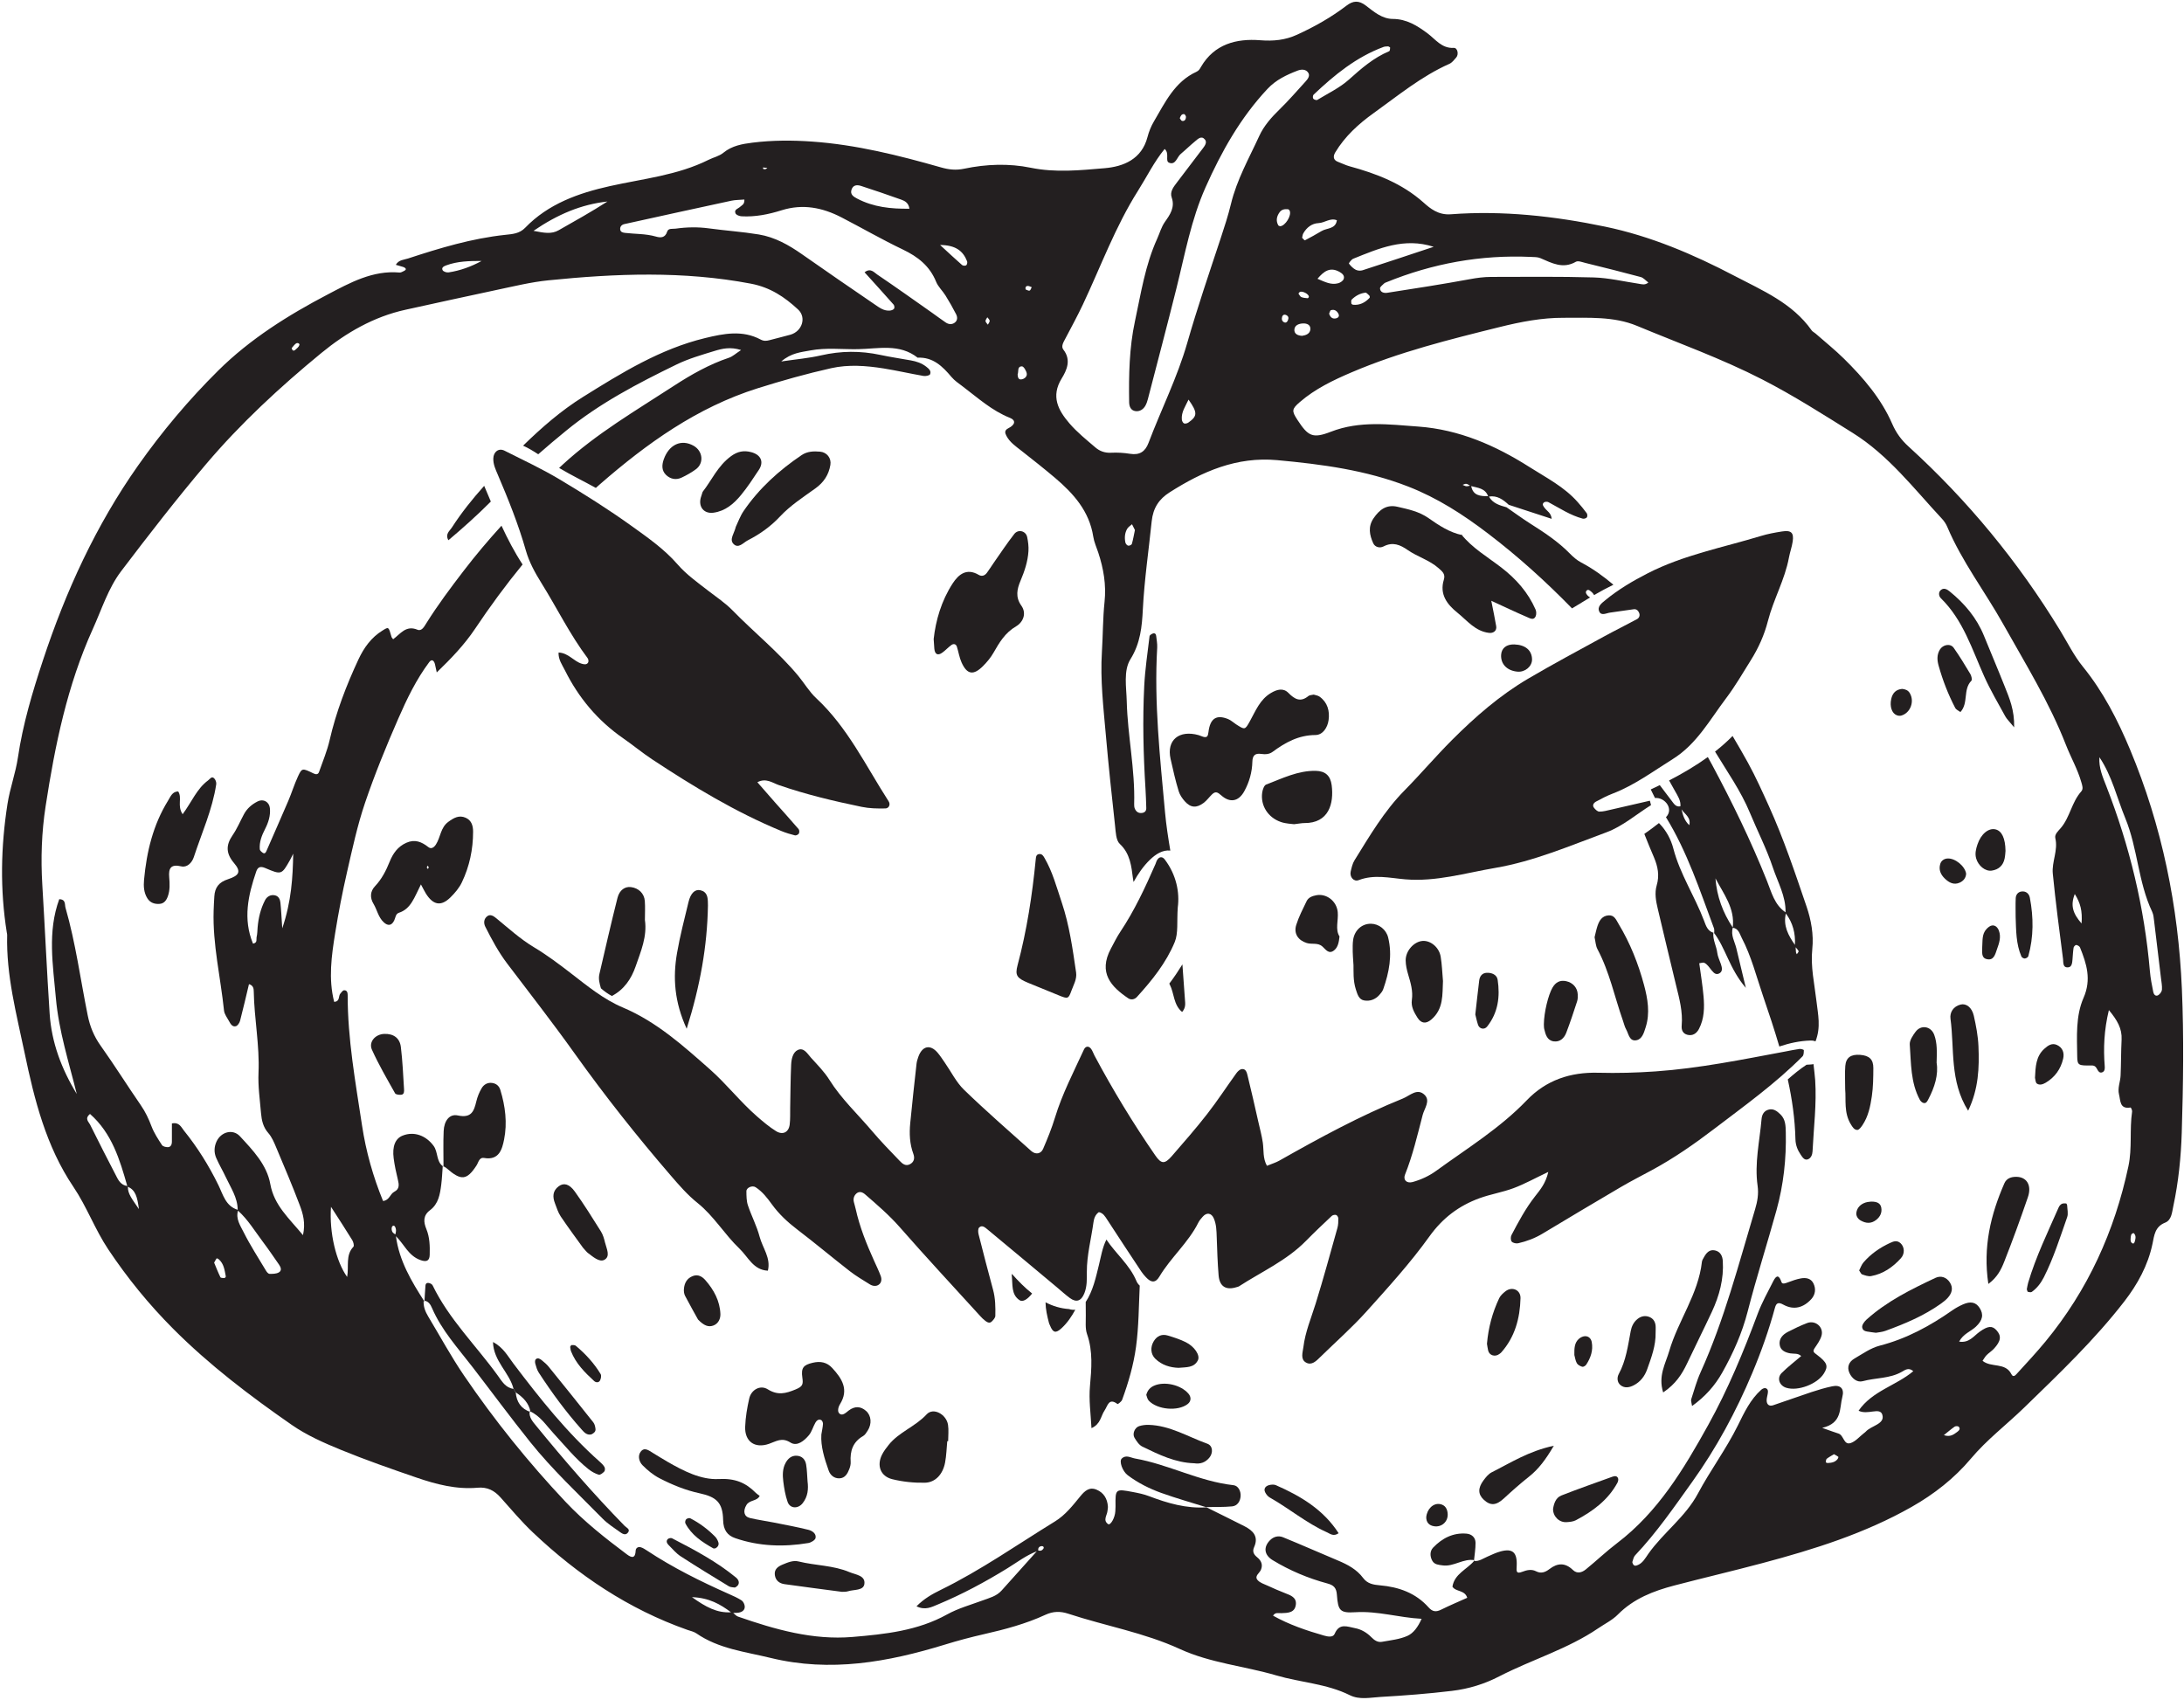 <?xml version="1.0" encoding="UTF-8"?><svg xmlns="http://www.w3.org/2000/svg" xmlns:xlink="http://www.w3.org/1999/xlink" height="501.0" preserveAspectRatio="xMidYMid meet" version="1.0" viewBox="-0.6 -0.5 643.7 501.0" width="643.7" zoomAndPan="magnify"><g fill="#231f20" id="change1_1"><path d="M 347.895 283.738 C 348.148 287.215 348.402 290.691 348.648 294.164 C 348.723 295.258 348.949 296.473 347.809 297.766 C 345.227 295.648 345.512 292.289 344.191 289.734 C 344.141 289.637 344.09 289.523 344.035 289.406 C 345.422 287.59 346.691 285.688 347.895 283.738"/><path d="M 437.988 145.746 C 435.719 145.758 433.551 145.598 433.016 142.777 C 434.957 143.297 437.152 143.398 437.988 145.746 Z M 431.574 142.102 C 431.957 142.168 432.305 142.43 432.656 142.637 C 432.312 142.73 431.969 142.836 431.629 142.82 C 431.242 142.801 430.863 142.555 430.48 142.406 C 430.848 142.293 431.238 142.043 431.574 142.102 Z M 612.906 271.68 C 610.383 268.785 609.555 266.422 610.91 263.004 C 612.559 265.652 613.191 267.953 612.906 271.68 Z M 73.965 277.621 C 70.961 270.332 72.543 263.348 74.91 256.395 C 75.359 255.07 76.109 254.723 77.543 255.332 C 82.379 257.398 82.406 257.344 84.887 252.965 C 85.223 252.363 85.512 251.73 85.82 251.113 C 85.695 258.062 85.305 265.109 82.59 273.113 C 82.355 269.656 82.27 267.57 82.043 265.496 C 81.941 264.566 81.527 263.652 80.473 263.398 C 79.148 263.078 78.047 263.805 77.531 264.801 C 76.23 267.297 75.57 270.023 75.328 272.844 C 75.25 273.773 75.262 274.73 75.043 275.629 C 74.879 276.297 75.371 277.41 73.965 277.621 Z M 12.848 237.102 C 15.602 219.16 19.227 201.488 26.77 184.852 C 29.383 179.09 31.289 172.883 35.129 167.82 C 43.23 157.152 51.445 146.547 60.102 136.332 C 70.309 124.297 81.918 113.562 94.086 103.566 C 101.32 97.621 109.523 92.848 118.938 90.789 C 127.875 88.84 136.809 86.844 145.762 84.957 C 150.816 83.895 155.871 82.645 160.992 82.125 C 180.918 80.105 200.809 79.32 220.703 83.105 C 226.438 84.195 230.652 87.039 234.621 90.719 C 237.148 93.066 235.824 97.148 232.371 98.148 C 230.344 98.734 228.277 99.18 226.246 99.75 C 225.312 100.012 224.512 100.07 223.582 99.574 C 218.215 96.711 212.699 97.816 207.211 99.145 C 193.977 102.348 182.559 109.422 171.223 116.496 C 164.746 120.539 159.023 125.539 153.574 130.852 C 155.129 131.562 156.59 132.441 158.035 133.391 C 160.719 131.02 163.473 128.727 166.234 126.461 C 176.082 118.379 187.336 112.512 198.75 106.957 C 202.375 105.191 206.203 104.105 210.012 102.934 C 212.309 102.227 214.703 101.684 217.828 102.668 C 216.219 103.715 215.332 104.574 214.273 104.93 C 208.434 106.879 203.035 109.957 198.012 113.223 C 186.832 120.496 175.289 127.223 165.305 136.383 C 164.93 136.727 164.562 137.078 164.191 137.422 C 167.715 139.535 171.422 141.32 175.016 143.305 C 175.395 142.965 175.77 142.625 176.156 142.289 C 190.059 130.176 204.891 119.547 222.723 113.938 C 229.863 111.691 237.094 109.652 244.395 108.016 C 249.453 106.883 254.707 107.273 259.84 108.094 C 263.773 108.727 267.66 109.621 271.586 110.305 C 272.215 110.414 273.352 110.195 273.523 109.809 C 273.945 108.852 273.172 108.191 272.387 107.574 C 271.039 106.516 269.504 106.023 267.871 105.727 C 264.871 105.18 261.844 104.746 258.859 104.105 C 253.016 102.855 247.238 102.898 241.391 104.242 C 237.805 105.07 234.102 105.383 229.656 106.039 C 232.641 103.492 235.473 103.312 238.219 102.793 C 242.898 101.906 247.594 102.504 252.281 102.414 C 258.293 102.301 264.484 100.695 269.863 104.922 C 274.395 104.707 277.184 107.469 279.832 110.609 C 280.727 111.672 281.934 112.488 283.059 113.336 C 287.547 116.715 291.711 120.539 297.07 122.66 C 298.863 123.371 298.66 124.684 296.609 125.711 C 295.371 126.328 295.59 127.113 296.012 127.93 C 297.012 129.867 298.797 131.059 300.461 132.367 C 303.785 134.984 307.117 137.602 310.344 140.336 C 315.812 144.973 320.461 150.168 321.621 157.66 C 321.867 159.266 322.578 160.801 323.094 162.359 C 324.652 167.082 325.477 171.848 324.949 176.887 C 324.434 181.766 324.48 186.703 324.172 191.605 C 323.652 199.863 324.621 208.047 325.34 216.234 C 326.117 225.129 327.07 234.012 328.047 242.891 C 328.25 244.734 328.301 247.172 329.445 248.234 C 332.531 251.098 332.867 254.91 333.324 258.422 C 333.367 258.766 333.43 259.109 333.5 259.453 C 334.844 257.043 336.379 254.777 338.367 252.863 C 339.957 251.336 342.055 249.914 344.332 250.199 C 343.711 246.465 343.121 242.723 342.777 238.934 C 341.309 222.762 339.516 206.652 340.465 190.379 C 340.531 189.23 340.289 188.062 340.164 186.906 C 340.098 186.305 339.703 186.016 339.145 186.238 C 338.781 186.383 338.246 186.699 338.215 186.992 C 337.633 191.883 336.891 196.77 336.645 201.68 C 336.137 211.785 336.387 221.895 337.016 231.996 C 337.133 233.875 337.184 235.758 337.246 237.637 C 337.273 238.434 336.883 238.957 336.082 239.094 C 335.016 239.277 334.27 238.789 333.871 237.84 C 333.695 237.426 333.664 236.918 333.676 236.457 C 333.977 226.309 331.746 216.348 331.492 206.238 C 331.387 202.004 330.469 197.18 332.586 193.789 C 335.531 189.059 335.977 184.172 336.234 179.117 C 336.68 170.414 337.949 161.812 338.84 153.168 C 339.254 149.133 341.062 146.562 344.121 144.617 C 353.785 138.469 363.863 134.023 375.863 135.125 C 389.023 136.336 401.965 138.047 414.406 142.891 C 423.062 146.262 430.641 151.16 437.973 156.75 C 446.828 163.496 455.023 170.906 462.734 178.82 C 464.504 177.727 466.27 176.645 468.051 175.594 C 467.883 175.492 467.715 175.387 467.57 175.258 C 467.07 174.812 466.496 174.129 467.02 173.574 C 467.566 173 468.176 173.734 468.637 174.105 C 468.887 174.309 469.055 174.605 469.23 174.895 C 471.094 173.816 472.988 172.789 474.93 171.84 C 471.988 169.363 468.883 167.094 465.406 165.273 C 464.184 164.633 463.078 163.664 462.102 162.668 C 458.621 159.105 454.512 156.414 450.34 153.77 C 447.98 152.27 445.727 150.605 443.426 149.016 C 441.391 148.449 439.367 147.871 438.234 145.855 C 440.66 145.461 442.418 146.746 444.078 148.285 C 448.246 149.645 452.414 151.008 456.734 152.422 C 456.57 150.676 455.379 150.156 454.703 149.258 C 454.309 148.73 453.758 148.164 454.453 147.586 C 454.734 147.352 455.422 147.32 455.762 147.5 C 459.07 149.266 462.211 151.383 465.891 152.363 C 466.258 152.461 466.891 152.27 467.105 151.988 C 467.309 151.727 467.273 151.047 467.062 150.758 C 466.234 149.617 465.324 148.535 464.395 147.48 C 460.43 142.984 455.168 140.32 450.203 137.164 C 440.117 130.754 429.402 126.102 417.438 125.227 C 408.852 124.602 400.188 123.441 391.68 126.742 C 386.234 128.859 384.938 128.043 381.809 123.27 C 380.07 120.613 380.102 120.074 382.512 117.996 C 387.02 114.105 392.316 111.566 397.738 109.25 C 411.836 103.23 426.645 99.555 441.461 95.879 C 447.648 94.344 453.887 93.137 460.266 93.164 C 467.547 93.191 475.043 92.695 481.879 95.543 C 494.223 100.688 506.824 105.188 518.777 111.328 C 528.004 116.066 536.688 121.617 545.445 127.086 C 556.004 133.68 563.473 143.5 571.793 152.43 C 572.422 153.109 572.969 153.934 573.328 154.785 C 577.645 165.016 584.422 173.824 589.809 183.438 C 596.352 195.109 603.41 206.504 608.305 219.055 C 609.746 222.754 611.77 226.238 612.855 230.105 C 613.109 231.012 613.504 232.004 612.805 232.785 C 609.988 235.934 609.5 240.367 606.785 243.551 C 606.012 244.457 604.902 245.402 605.176 246.555 C 606.031 250.16 604.086 253.531 604.43 256.988 C 605.258 265.398 606.359 273.781 607.449 282.164 C 607.57 283.117 607.285 284.848 609.066 284.598 C 610.062 284.461 610.152 283.242 610.234 282.312 C 610.34 281.141 610.379 279.961 610.562 278.805 C 610.613 278.488 611.121 277.98 611.344 278.016 C 611.754 278.082 612.312 278.406 612.457 278.766 C 614.395 283.578 615.867 288.188 613.496 293.594 C 611.133 298.98 611.551 305.066 611.629 310.898 C 611.66 313.547 612.059 313.59 615.875 313.535 C 616.777 313.523 617.129 313.938 617.469 314.57 C 617.797 315.184 618.176 315.852 618.977 315.562 C 619.746 315.289 619.793 314.477 619.738 313.797 C 619.32 308.449 619.527 303.168 620.961 297.211 C 623.406 300.168 624.879 302.637 624.707 305.926 C 624.527 309.445 624.57 312.977 624.414 316.5 C 624.332 318.363 623.473 320.172 623.949 322.078 C 624.418 323.934 624.113 326.488 627.363 325.922 C 627.449 325.906 627.863 326.727 627.805 327.113 C 627.016 332.457 627.859 337.879 626.719 343.238 C 622.641 362.414 614.762 379.754 602.262 394.914 C 599.574 398.172 596.688 401.27 593.836 404.387 C 593.496 404.758 592.773 405.629 592.234 404.531 C 590.465 400.957 586.285 402.691 583.727 400.582 C 584.117 400.023 584.445 399.398 584.914 398.918 C 585.57 398.246 586.398 397.746 587.035 397.062 C 589.168 394.773 589.355 393.254 587.82 391.562 C 586.562 390.184 585.32 390.262 582.852 392.031 C 581.098 393.289 579.758 395.402 576.824 394.922 C 578.07 392.59 580.246 391.949 581.75 390.535 C 583.762 388.645 584.129 386.945 582.852 384.984 C 581.754 383.301 580.211 382.949 577.895 383.984 C 576.828 384.461 575.781 385.035 574.824 385.703 C 568.238 390.309 561.305 394.086 553.426 396.117 C 550.77 396.801 548.359 398.527 545.934 399.941 C 544.352 400.863 543.691 402.406 544.496 404.176 C 545.234 405.793 546.758 407.039 548.406 406.59 C 552.234 405.547 556.391 405.863 559.969 403.805 C 560.949 403.238 561.969 402.469 563.312 403.641 C 558.289 407.883 551.219 409.441 547.188 415.293 C 549.852 416.66 553.465 414.16 554.18 416.453 C 555.055 419.266 550.902 419.66 549.289 421.477 C 549.137 421.648 548.934 421.781 548.75 421.926 C 547.449 422.934 546.289 424.367 544.816 424.836 C 542.789 425.477 542.852 422.531 541.27 422.027 C 540.18 421.684 539.105 421.277 536.465 420.348 C 542.449 418.953 541.5 414.625 542.402 411.234 C 543.062 408.746 541.812 407.586 539.395 408.102 C 537.328 408.539 535.289 409.141 533.285 409.805 C 529.5 411.055 525.758 412.434 521.98 413.691 C 520.906 414.051 520.152 413.52 520.094 412.379 C 520.059 411.691 520.297 410.988 520.41 410.297 C 520.523 409.602 520.578 408.852 519.734 408.645 C 519.383 408.559 518.828 408.816 518.52 409.094 C 515.277 411.984 513.469 415.863 511.602 419.645 C 508.152 426.617 503.484 432.863 499.84 439.699 C 496.145 446.625 489.68 451.176 485.242 457.441 C 484.336 458.727 483.547 460.305 481.844 460.891 C 481.312 461.074 480.922 460.98 480.672 460.449 C 480.574 460.25 480.469 459.977 480.531 459.793 C 480.75 459.148 480.887 458.383 481.324 457.918 C 487.645 451.242 492.836 443.688 498.164 436.246 C 505.297 426.281 511.07 415.555 515.828 404.246 C 518.48 397.945 520.754 391.539 522.539 384.949 C 522.93 383.508 523.57 383.234 525.012 384.031 C 528.129 385.75 530.98 384.902 533.266 382.383 C 534.418 381.109 534.688 379.418 533.887 377.777 C 533.145 376.262 531.684 376.043 530.262 376.277 C 528.895 376.504 527.562 377.023 526.246 377.5 C 525.582 377.742 524.711 378.094 524.465 377.379 C 523.766 375.328 523.016 375.176 522.043 377.113 C 520.465 380.266 518.707 383.359 517.48 386.648 C 513.289 397.895 508.707 408.977 502.887 419.469 C 495.699 432.426 488.113 445.133 475.996 454.336 C 472.816 456.75 469.918 459.531 466.816 462.051 C 465.68 462.973 464.258 463.457 462.984 462.23 C 460.723 460.047 458.488 460.117 456.07 461.969 C 454.938 462.836 453.656 463.406 452.152 462.629 C 450.793 461.926 449.406 462.246 448.059 462.77 C 446.215 463.48 446.344 462.582 446.418 461.121 C 446.629 457.047 445.242 455.816 441.703 456.754 C 440.355 457.109 439.07 457.742 437.781 458.305 C 436.504 458.859 435.34 459.734 433.836 459.602 C 431.707 462.109 428.094 463.371 427.48 467.152 C 428.484 468.738 431.117 468.062 431.844 470.43 C 429.266 471.59 426.676 472.676 424.168 473.922 C 422.691 474.656 421.621 474.578 420.473 473.285 C 416.672 469.004 411.66 467.238 406.121 466.758 C 404.184 466.59 402.434 466.297 401.164 464.594 C 399.273 462.055 396.582 460.633 393.727 459.438 C 388.324 457.176 382.977 454.797 377.559 452.59 C 376.211 452.039 374.777 452.371 373.68 453.5 C 371.734 455.496 371.98 457.812 374.504 459.344 C 379.543 462.406 384.949 464.68 390.645 466.215 C 392.457 466.703 393.285 467.465 393.43 469.547 C 393.766 474.258 394.363 474.965 398.863 474.684 C 405.461 474.27 411.68 476.273 418.398 476.625 C 417.336 479.004 416.02 480.852 414.223 481.652 C 411.918 482.684 409.25 482.945 406.715 483.406 C 405.484 483.629 404.484 482.965 403.617 482.078 C 402.27 480.703 400.617 479.719 398.754 479.375 C 396.582 478.973 394.156 477.762 392.785 481.027 C 392.297 482.195 390.754 481.891 389.598 481.559 C 384.43 480.074 379.352 478.352 374.613 475.699 C 375.27 474.633 376.219 474.988 377.047 474.961 C 378.973 474.898 381.062 474.883 381.336 472.391 C 381.559 470.363 379.855 469.715 378.258 469.102 C 376.504 468.434 374.781 467.668 373.074 466.887 C 372.023 466.406 370.77 466.035 370.062 465.219 C 369.031 464.027 370.598 463.199 371.023 462.215 C 371.695 460.652 371.102 459.449 369.934 458.492 C 368.918 457.66 368.445 456.805 369.031 455.5 C 370.438 452.371 368.715 450.621 366.168 449.328 C 362.465 447.449 358.73 445.621 355.008 443.77 C 349.066 444.168 343.527 442.555 338.059 440.477 C 336.543 439.898 334.922 439.559 333.316 439.258 C 328.129 438.281 328.125 438.309 328.184 443.488 C 328.188 443.957 328.152 444.422 328.129 444.891 C 328.031 446.883 326.676 449.223 325.965 448.695 C 324.426 447.555 325.664 446.172 325.805 444.887 C 325.855 444.422 325.965 443.957 325.934 443.496 C 325.766 441.211 324.711 439.438 322.57 438.555 C 320.43 437.672 319.07 438.969 317.809 440.508 C 315.582 443.227 313.402 446.039 310.367 447.906 C 299.207 454.77 288.465 462.324 276.66 468.105 C 274.172 469.324 271.746 470.684 269.523 472.938 C 272.09 474.195 273.969 473.168 275.824 472.395 C 282.969 469.418 289.766 465.77 296.348 461.715 C 299.176 459.969 301.832 457.926 304.973 456.73 C 301.512 460.594 298.059 464.461 294.586 468.312 C 293.098 469.965 291.008 470.473 289.02 471.207 C 285.496 472.512 281.801 473.527 278.547 475.332 C 269.832 480.168 260.23 481.164 250.672 481.973 C 238.98 482.957 227.848 479.777 216.918 475.973 C 216.383 475.785 215.957 475.289 215.5 474.871 C 216.07 474.875 216.645 474.898 217.191 474.793 C 218.172 474.605 218.992 474.023 218.898 472.938 C 218.848 472.324 218.469 471.527 217.98 471.207 C 216.809 470.449 215.508 469.879 214.223 469.309 C 205.867 465.594 197.695 461.543 190.055 456.488 C 189.477 456.109 188.871 455.711 188.219 455.527 C 187.453 455.309 186.785 455.785 186.754 456.527 C 186.656 458.836 185.637 458.734 184.168 457.637 C 177.789 452.855 171.562 447.961 166.051 442.109 C 155.105 430.488 145.137 418.105 136.168 404.934 C 132.352 399.328 129.105 393.336 125.605 387.516 C 124.746 386.086 124.141 384.574 124.262 382.855 L 124.504 383.121 C 120.66 377.145 117.043 371.074 116.094 363.855 C 118.473 366.176 119.758 369.574 123.219 370.859 C 125.047 371.535 125.992 371.203 126.047 369.359 C 126.121 366.785 126.062 364.203 125.07 361.773 C 124.199 359.641 124.059 357.754 126.16 356.18 C 128.637 354.324 129.082 351.5 129.445 348.703 C 129.68 346.883 129.746 345.043 129.887 343.211 C 127.941 341.734 128.551 339.07 127.188 337.215 C 124.977 334.215 121.449 332.828 118.012 334.234 C 115.91 335.098 114.965 337.371 115.43 340.91 C 115.703 343 116.152 345.078 116.652 347.133 C 117.012 348.602 117.227 349.93 115.605 350.762 C 114.352 351.402 114.191 353.285 112.297 353.477 C 109.371 346.328 107.266 338.906 106.105 331.223 C 104.176 318.453 101.848 305.727 101.871 292.742 C 101.871 292.062 101.664 291.266 100.75 291.387 C 100.383 291.434 100.07 291.973 99.75 292.305 C 99.055 293.02 99.699 294.68 97.891 294.785 C 96.152 287.969 97.113 281.203 98.191 274.492 C 99.156 268.477 100.32 262.484 101.68 256.551 C 103.25 249.703 104.73 242.789 106.98 236.152 C 109.84 227.73 113.223 219.461 116.789 211.301 C 119.32 205.504 122.09 199.75 125.918 194.641 C 126.746 193.539 127.422 194.332 127.633 195.43 C 127.754 196.062 127.906 196.695 128.129 197.691 C 132.391 193.566 136.273 189.531 139.426 184.82 C 143.812 178.266 148.461 171.934 153.426 165.875 C 151.047 162.25 149.043 158.391 147.207 154.445 C 143.32 158.715 139.594 163.129 136.059 167.738 C 132.195 172.773 128.398 177.844 125.035 183.227 C 124.41 184.227 123.684 185.621 122.422 185.098 C 119.035 183.691 117.391 186.355 115.277 187.91 C 115.062 187.613 114.859 187.449 114.801 187.242 C 113.91 184.145 113.965 184.23 112.207 185.297 C 108.84 187.344 106.66 190.41 105.059 193.832 C 101.48 201.496 98.457 209.367 96.551 217.652 C 95.816 220.844 94.527 223.906 93.438 227.008 C 93.156 227.812 92.527 227.809 91.805 227.461 C 88.508 225.859 88.395 225.82 87.219 228.355 C 86.133 230.695 85.379 233.184 84.367 235.555 C 82.25 240.516 80.047 245.438 77.902 250.387 C 77.652 250.961 77.309 251.188 76.797 250.816 C 76.449 250.562 75.996 250.172 75.969 249.812 C 75.793 247.637 76.562 245.719 77.547 243.797 C 78.504 241.918 79.172 239.887 78.945 237.688 C 78.754 235.84 77.016 234.867 75.375 235.688 C 73.645 236.555 72.234 237.754 71.309 239.469 C 70.191 241.535 69.285 243.746 67.957 245.668 C 65.922 248.621 65.996 251.07 68.387 253.887 C 70.477 256.344 70.035 257.527 66.582 258.648 C 63.898 259.52 62.73 261.09 62.57 263.703 C 62.484 265.113 62.406 266.523 62.363 267.934 C 62.055 277.871 64.41 287.543 65.426 297.348 C 65.539 298.434 66.359 299.461 66.91 300.484 C 67.34 301.289 67.895 302.238 68.914 301.965 C 69.445 301.824 69.996 300.98 70.16 300.352 C 71.094 296.777 71.918 293.176 72.781 289.566 C 74.102 289.941 74.18 290.949 74.191 291.742 C 74.328 299.73 75.945 307.617 75.594 315.656 C 75.418 319.621 75.988 323.629 76.332 327.609 C 76.516 329.715 76.953 331.715 78.477 333.445 C 79.527 334.637 80.188 336.227 80.816 337.727 C 83.184 343.352 85.578 348.973 87.734 354.68 C 88.695 357.227 89.5 359.938 88.699 363.547 C 84.59 358.555 80.203 354.797 79.07 348.496 C 78.043 342.766 73.938 338.543 70.129 334.41 C 68.016 332.121 64.527 333.098 63.215 335.961 C 62.488 337.547 62.449 339.203 63.117 340.762 C 63.949 342.703 65.051 344.527 65.945 346.441 C 67.395 349.551 69.434 352.457 69.457 356.078 C 65.902 354.992 65.133 351.594 63.781 348.82 C 60.977 343.082 57.637 337.715 53.633 332.758 C 52.812 331.742 52.246 330.164 50.066 330.625 C 50.066 332.414 50.074 334.258 50.062 336.098 C 50.059 336.859 49.699 337.555 48.969 337.609 C 48.359 337.656 47.422 337.43 47.137 336.992 C 45.984 335.23 44.805 333.43 44.062 331.484 C 43.223 329.266 42.254 327.203 40.895 325.238 C 36.891 319.441 33.152 313.453 29.066 307.715 C 27.102 304.953 25.922 302.078 25.254 298.773 C 23.109 288.191 21.707 277.453 18.707 267.055 C 18.434 266.105 18.859 264.566 16.859 264.531 C 13.348 274.156 15.004 283.852 15.867 293.648 C 16.727 303.387 19.699 312.555 22.027 321.934 C 17.555 314.617 14.594 306.797 14.031 298.258 C 13.199 285.605 12.641 272.938 11.871 260.281 C 11.402 252.512 11.656 244.84 12.848 237.102 Z M 25.934 327.828 C 32.387 333.516 34.695 341.258 36.91 349.051 C 35.43 348.875 34.559 347.867 33.926 346.637 C 31.23 341.426 28.535 336.211 25.941 330.949 C 25.543 330.145 24.246 329.203 25.934 327.828 Z M 37.09 349.266 C 39.301 350.281 39.867 352.172 40.344 355.867 C 38.371 352.938 37.035 351.406 37.09 349.266 Z M 62.512 371.648 C 62.84 371.07 63.023 370.699 63.27 370.367 C 63.297 370.332 63.703 370.512 63.875 370.656 C 65.414 371.988 65.594 373.895 65.953 375.711 C 65.98 375.848 65.688 376.199 65.547 376.195 C 65.137 376.188 64.473 376.176 64.363 375.945 C 63.656 374.5 63.078 372.996 62.512 371.648 Z M 69.547 356.324 C 72.477 358.953 74.484 362.324 76.82 365.43 C 78.488 367.648 80.055 369.945 81.637 372.227 C 82.18 373.012 82.566 374.008 81.527 374.559 C 80.762 374.961 79.742 374.969 78.836 374.957 C 78.496 374.953 78.059 374.457 77.84 374.086 C 75.586 370.312 73.18 366.613 71.215 362.695 C 70.254 360.773 68.828 358.754 69.547 356.324 Z M 96.957 355.195 C 99.559 359.246 101.445 362.113 103.234 365.035 C 103.562 365.574 103.84 366.68 103.562 366.969 C 101.18 369.453 102.285 372.723 101.715 375.863 C 98.5 371.387 96.402 362.891 96.957 355.195 Z M 114.879 361.258 C 115.012 360.727 115.516 360.602 115.785 360.992 C 116.02 361.34 116.113 361.836 116.117 362.266 C 116.117 362.621 116.004 362.98 115.906 363.34 C 115.586 363.102 115.215 362.887 115.039 362.566 C 114.84 362.199 114.773 361.66 114.879 361.258 Z M 203.344 470.238 C 208.496 470.438 211.766 472.391 214.855 474.699 C 210.719 474.961 207.383 473.125 203.344 470.238 Z M 305.383 456.465 C 305.328 455.773 305.645 455.297 306.355 455.211 C 306.895 455.148 307.188 455.539 306.922 455.957 C 306.566 456.512 306.012 456.699 305.383 456.465 Z M 537.52 430.465 C 537.562 430.109 537.586 429.625 537.82 429.445 C 538.512 428.914 539.297 428.504 539.941 428.109 C 540.52 428.441 540.902 428.621 541.219 428.879 C 541.285 428.934 541.16 429.324 541.035 429.492 C 540.301 430.492 539.199 430.664 538.07 430.707 C 537.879 430.715 537.512 430.527 537.52 430.465 Z M 572.324 422.488 C 573.488 421.555 574.457 420.715 575.504 419.988 C 575.781 419.797 576.488 419.793 576.695 420 C 577.301 420.625 576.781 421.152 576.273 421.531 C 575.234 422.301 574.188 423.137 572.324 422.488 Z M 627.383 364.371 C 627.453 363.789 627.402 363.055 628.277 362.938 C 629.098 363.723 628.797 364.641 628.562 365.531 C 628.508 365.734 628.215 366.07 628.125 366.039 C 627.285 365.773 627.305 365.043 627.383 364.371 Z M 633.047 285.715 C 631.441 266.965 627.074 248.867 620.254 231.352 C 619.164 228.555 617.949 225.836 618.168 222.676 C 621.898 228.223 623.336 234.676 625.812 240.699 C 629.473 249.594 629.57 259.492 633.719 268.238 C 634.109 269.059 634.18 270.055 634.293 270.98 C 634.98 276.555 635.645 282.129 636.305 287.703 C 636.441 288.863 636.676 290.039 636.602 291.188 C 636.562 291.758 636.047 292.473 635.535 292.797 C 634.734 293.305 634.18 292.566 634.051 291.918 C 633.633 289.867 633.227 287.797 633.047 285.715 Z M 485.227 82.766 C 484.23 83.621 483.312 83.266 482.391 83.129 C 477.98 82.469 473.582 81.406 469.156 81.273 C 459.062 80.973 448.953 81.109 438.848 81.117 C 436.742 81.121 434.672 81.402 432.57 81.793 C 424.492 83.289 416.371 84.535 408.254 85.797 C 407.387 85.93 406.195 85.719 406.137 84.504 C 406.117 84.035 406.891 83.52 407.332 83.055 C 407.484 82.891 407.73 82.805 407.949 82.719 C 421.637 77.137 435.848 74.551 450.633 75.223 C 451.566 75.266 452.586 75.234 453.414 75.59 C 456.797 77.047 460.055 78.855 463.867 76.652 C 464.508 76.281 465.707 76.758 466.613 76.984 C 472.078 78.336 477.539 79.684 482.973 81.148 C 483.797 81.371 484.453 82.195 485.227 82.766 Z M 397.801 87.789 C 398.965 86.645 400.359 85.895 402.004 85.746 C 402.359 86.055 402.723 86.305 402.996 86.633 C 403.117 86.777 403.164 87.18 403.059 87.289 C 401.754 88.68 400.184 89.504 398.219 89.324 C 398.02 89.309 397.699 89.09 397.684 88.938 C 397.637 88.555 397.582 88 397.801 87.789 Z M 421.953 72.242 C 414.973 74.559 407.992 76.891 400.996 79.156 C 400.387 79.355 399.527 79.297 398.973 79.004 C 398.188 78.594 397.512 77.902 396.977 77.191 C 396.891 77.082 397.695 75.98 398.254 75.754 C 405.773 72.734 413.25 69.426 421.953 72.242 Z M 391.664 90.93 C 392.648 90.594 393.406 91.094 393.863 91.945 C 394.277 92.715 393.824 93.199 393.102 93.344 C 392.02 93.559 391.453 92.91 391.141 91.953 C 391.309 91.605 391.402 91.02 391.664 90.93 Z M 395.406 81.789 C 395.184 82.32 394.434 82.809 393.828 82.98 C 391.711 83.578 389.879 82.578 387.707 81.668 C 389.586 79.441 391.434 78.062 394.25 79.664 C 395.066 80.129 395.809 80.816 395.406 81.789 Z M 393.426 64.418 C 393.047 67.07 390.496 66.652 388.914 67.598 C 387.305 68.559 385.668 69.469 384.008 70.328 C 383.891 70.391 383.461 69.852 383.176 69.59 C 383.289 69.145 383.312 68.648 383.535 68.266 C 384.527 66.535 386.059 65.348 388.016 65.258 C 389.871 65.172 391.473 63.629 393.426 64.418 Z M 387.645 28.949 C 387.395 29.102 386.68 28.859 386.465 28.582 C 386.277 28.344 386.332 27.617 386.559 27.402 C 392.68 21.602 399.156 16.301 407.203 13.324 C 407.621 13.172 408.109 13.211 408.566 13.164 C 408.762 13.285 409.125 13.418 409.121 13.535 C 409.109 13.902 409.059 14.504 408.844 14.594 C 404.27 16.504 400.648 19.66 396.996 22.938 C 394.27 25.383 390.816 27.02 387.645 28.949 Z M 384.82 87.398 C 384.188 87.336 383.52 87.305 382.949 87.059 C 382.586 86.898 382.379 86.391 382.102 86.039 C 382.223 85.879 382.309 85.664 382.469 85.57 C 383.195 85.133 385.191 86.164 385.168 86.969 C 385.164 87.121 384.926 87.41 384.82 87.398 Z M 385.602 96.645 C 385.461 97.867 384.297 98.324 383.18 98.48 C 381.887 98.418 380.789 97.898 380.902 96.594 C 381.012 95.336 382.23 94.887 383.406 94.832 C 384.641 94.773 385.762 95.273 385.602 96.645 Z M 377.297 92.844 C 377.465 92.305 377.891 92.145 378.352 92.301 C 379.203 92.645 379.277 93.191 378.992 93.898 C 378.785 94.422 378.402 94.727 377.898 94.5 C 377.203 94.188 377.094 93.52 377.297 92.844 Z M 376.656 66.18 C 376.484 66.094 376.234 66.051 376.156 65.91 C 375.398 64.559 375.68 63.281 376.523 62.082 C 377.113 61.242 378.004 61.078 378.949 61.16 C 379.145 61.176 379.395 61.367 379.488 61.551 C 380.203 62.918 378.203 66.164 376.656 66.18 Z M 349.703 117.281 C 352.375 121.07 352.375 122.133 349.664 124.039 C 349.324 124.281 348.711 124.438 348.371 124.289 C 348.047 124.145 347.766 123.57 347.727 123.164 C 347.527 120.938 348.824 119.203 349.703 117.281 Z M 331.617 155.367 C 331.93 154.824 332.559 154.461 333.043 154.016 C 333.328 154.582 333.613 155.148 333.902 155.719 C 333.602 157.145 333.375 158.508 332.996 159.824 C 332.918 160.094 332.23 160.402 331.906 160.328 C 331.57 160.254 331.168 159.766 331.09 159.398 C 330.801 158.012 330.906 156.609 331.617 155.367 Z M 384.207 23.504 C 381.672 26.277 379.219 29.137 376.527 31.75 C 374.137 34.074 371.914 36.59 370.559 39.547 C 367.547 46.117 363.934 52.457 362.211 59.59 C 361.383 63.004 360.293 66.363 359.188 69.703 C 355.797 79.953 352.309 90.164 349.328 100.555 C 346.414 110.715 341.637 120.191 337.902 130.055 C 336.93 132.625 335.254 133.707 332.465 133.254 C 330.621 132.953 328.715 132.844 326.852 132.938 C 325.066 133.031 323.547 132.484 322.297 131.418 C 319.629 129.133 316.844 126.906 314.574 124.254 C 311.301 120.434 309.066 116.344 312.312 111.055 C 313.801 108.625 315.199 105.609 312.812 102.551 C 312.047 101.57 312.859 100.324 313.414 99.266 C 315.156 95.945 316.957 92.648 318.559 89.258 C 323.859 78.02 328.121 66.293 334.816 55.711 C 337.414 51.605 339.539 47.199 342.66 43.406 C 344.18 44.703 342.742 46.934 343.941 47.445 C 345.906 48.277 346.273 45.805 347.41 44.863 C 348.852 43.66 350.188 42.336 351.637 41.145 C 352.492 40.441 353.527 39.348 354.57 40.672 C 355.188 41.457 354.551 42.406 353.965 43.172 C 351.398 46.523 348.844 49.887 346.301 53.254 C 345.305 54.574 344.129 55.988 344.742 57.719 C 345.77 60.629 344.215 62.812 342.777 64.848 C 341.652 66.438 341.227 68.172 340.469 69.84 C 336.926 77.621 335.668 86.012 333.902 94.219 C 332.227 102.008 332.074 110.062 332.199 118.062 C 332.219 119.336 332.707 120.48 334.051 120.672 C 335.266 120.848 336.34 120.199 336.969 119.098 C 337.312 118.496 337.539 117.816 337.715 117.145 C 340.543 106.242 343.422 95.359 346.148 84.434 C 348.645 74.426 350.469 64.246 354.707 54.73 C 359.41 44.172 364.996 34.211 372.969 25.703 C 375.473 23.027 378.602 21.555 381.891 20.297 C 383 19.871 384.352 19.863 385.027 21.004 C 385.543 21.867 384.848 22.801 384.207 23.504 Z M 348.953 33.984 C 348.914 34.641 348.617 35.289 347.789 35.137 C 347.523 35.086 347.34 34.621 347.121 34.348 C 347.352 33.734 347.609 33.074 348.387 33.129 C 348.605 33.145 348.969 33.695 348.953 33.984 Z M 303.484 84.145 C 303.285 84.5 303.152 85.059 302.863 85.156 C 302.551 85.266 302.09 84.941 301.691 84.805 C 301.535 84.254 301.727 83.812 302.285 83.777 C 302.676 83.75 303.086 84.012 303.484 84.145 Z M 302.027 109.613 C 302.16 110.504 301.301 111.242 300.371 111.328 C 299.531 111.406 299.371 110.637 299.328 109.852 C 299.691 109.047 299.109 107.477 300.613 107.48 C 301.109 107.48 301.906 108.812 302.027 109.613 Z M 291.09 94.055 C 291.117 94.422 290.75 94.812 290.555 95.195 C 290.312 94.844 289.898 94.508 289.871 94.141 C 289.844 93.781 290.203 93.391 290.398 93.016 C 290.645 93.359 291.066 93.691 291.09 94.055 Z M 284.176 77.691 C 283.91 77.883 283.219 77.84 282.961 77.617 C 281.047 75.945 279.195 74.207 276.477 71.707 C 281.023 71.746 283.246 73.426 284.438 76.52 C 284.566 76.848 284.426 77.516 284.176 77.691 Z M 275.305 82.543 C 275.906 84.027 277.215 85.215 278.078 86.609 C 279.188 88.398 280.242 90.23 281.195 92.105 C 281.625 92.949 281.684 93.965 280.75 94.629 C 279.898 95.23 278.957 95.102 278.137 94.551 C 276.77 93.633 275.461 92.633 274.113 91.684 C 268.73 87.902 263.375 84.078 257.922 80.395 C 257.035 79.797 255.984 78.371 254.219 79.758 C 257.172 83.023 260.004 86.137 262.785 89.289 C 263.016 89.547 263.09 90.223 262.914 90.48 C 262.695 90.793 262.152 90.992 261.727 91.035 C 259.938 91.223 258.57 90.156 257.234 89.246 C 250.051 84.352 242.887 79.422 235.77 74.434 C 231.871 71.699 227.758 69.387 223.043 68.605 C 218.188 67.805 213.258 67.484 208.379 66.816 C 205.074 66.363 201.809 66.43 198.531 66.891 C 197.645 67.016 196.375 66.691 196.043 67.758 C 195.449 69.66 194.062 69.613 192.73 69.227 C 189.742 68.367 186.668 68.496 183.641 68.145 C 182.965 68.066 182.242 67.906 182.188 67.055 C 182.129 66.246 182.695 65.711 183.391 65.555 C 193.918 63.227 204.449 60.922 214.988 58.652 C 216.117 58.41 217.305 58.438 218.797 58.309 C 218.867 59.816 218.035 59.969 217.566 60.434 C 216.973 61.016 215.664 61.238 216.184 62.395 C 216.395 62.863 217.328 63.215 217.957 63.25 C 221.996 63.48 225.938 62.68 229.742 61.484 C 236.012 59.508 241.812 60.676 247.426 63.578 C 253.469 66.707 259.371 70.113 265.504 73.047 C 269.926 75.16 273.414 77.887 275.305 82.543 Z M 267.438 61.016 C 262.031 61.09 256.84 60.562 252.008 58.02 C 250.984 57.477 249.887 56.82 250.379 55.379 C 250.855 53.98 252.027 53.918 253.215 54.312 C 257.18 55.621 261.145 56.934 265.07 58.355 C 266.113 58.73 267.203 59.309 267.438 61.016 Z M 225.562 48.984 C 225.395 49.109 225.238 49.293 225.051 49.348 C 224.844 49.402 224.59 49.379 224.387 49.305 C 224.305 49.277 224.309 49.02 224.273 48.867 C 224.703 48.906 225.133 48.945 225.562 48.984 Z M 178.426 58.895 C 173.734 61.91 168.895 64.621 164.07 67.355 C 161.902 68.586 159.762 68.145 156.641 67.535 C 163.793 62.656 170.684 59.75 178.426 58.895 Z M 141.355 76.41 C 138.27 78.09 135.043 79.266 131.609 79.789 C 131.047 79.875 130.098 79.566 129.863 79.145 C 129.43 78.363 130.246 77.961 130.891 77.723 C 134.262 76.465 137.789 76.414 141.355 76.41 Z M 87.645 101.172 C 87.496 101.727 86.902 102.203 86.418 102.621 C 85.938 103.035 85.555 102.875 85.359 102.113 C 85.719 101.715 86.094 101.152 86.602 100.766 C 87.059 100.422 87.766 100.727 87.645 101.172 Z M 1.406 274.359 C 1.441 274.59 1.516 274.824 1.512 275.055 C 1.203 286.945 4.262 298.391 6.656 309.844 C 9.531 323.613 12.965 337.363 21.035 349.312 C 24.984 355.16 27.375 361.844 31.305 367.738 C 36.938 376.184 43.281 383.965 50.434 391.141 C 61.086 401.824 73.051 410.902 85.387 419.469 C 89.762 422.508 94.789 424.738 99.75 426.773 C 107.129 429.797 114.672 432.43 122.219 435.02 C 128 437.004 133.941 438.543 140.145 437.988 C 143.031 437.73 145.086 438.789 146.926 440.855 C 150.051 444.359 153.086 447.977 156.488 451.195 C 169.758 463.758 184.656 473.785 202.012 479.891 C 202.898 480.203 203.883 480.391 204.633 480.906 C 211.238 485.48 219.023 486.324 226.551 488.16 C 244.133 492.441 261.055 489.398 277.875 484.234 C 281.684 483.062 285.547 482.031 289.43 481.148 C 295.621 479.738 301.746 478.113 307.52 475.441 C 309.82 474.379 311.934 474.355 314.312 475.141 C 325.211 478.73 336.621 480.699 347.133 485.523 C 356.191 489.684 366.148 490.539 375.562 493.305 C 382.75 495.418 390.406 495.734 397.234 499.137 C 400.129 500.574 403.324 499.82 406.281 499.652 C 413.305 499.254 420.332 498.707 427.344 497.867 C 432.387 497.262 436.949 495.824 441.344 493.559 C 450.941 488.613 461.453 485.551 470.465 479.41 C 472.402 478.09 474.602 477.023 476.219 475.387 C 480.887 470.672 486.723 468.418 492.918 466.797 C 501.551 464.539 510.246 462.504 518.855 460.207 C 534.051 456.16 549.113 451.441 562.891 443.605 C 569.434 439.883 575.398 435.238 580.289 429.418 C 585 423.809 590.84 419.391 596.059 414.316 C 606.332 404.336 616.711 394.445 625.5 383.094 C 629.387 378.066 632.473 372.488 633.809 366.125 C 634.328 363.645 634.5 361.062 637.543 359.859 C 639.438 359.109 639.555 356.859 639.949 355.012 C 641.48 347.855 642.215 340.555 642.438 333.309 C 642.875 319.211 643.078 305.07 642.477 290.984 C 641.434 266.645 636.629 242.973 627.203 220.422 C 623.582 211.762 619.305 203.387 613.289 195.984 C 610.645 192.734 608.758 188.871 606.559 185.266 C 594.254 165.078 579.383 147.004 561.902 131.094 C 559.797 129.18 558.277 127.129 557.09 124.402 C 553.859 117 548.621 110.875 542.895 105.234 C 540.223 102.602 537.281 100.242 534.457 97.766 C 534.105 97.453 533.621 97.254 533.363 96.883 C 527.688 88.812 518.836 85.117 510.586 80.793 C 498.504 74.461 485.922 69.102 472.496 66.305 C 457.512 63.184 442.309 61.504 427 62.656 C 423.289 62.934 420.898 60.922 419.004 59.23 C 412.605 53.531 405.074 50.668 397.086 48.488 C 395.961 48.18 394.906 47.621 393.801 47.223 C 392.234 46.66 392.309 45.48 392.949 44.414 C 395.773 39.699 399.84 36.008 404.18 32.895 C 411.41 27.715 418.324 21.977 426.578 18.32 C 427.375 17.969 427.996 17.141 428.602 16.445 C 429.414 15.508 428.984 13.559 427.891 13.617 C 424.305 13.812 422.512 11.098 420.133 9.324 C 417.086 7.059 413.973 5.102 409.938 5.082 C 406.719 5.066 404.312 2.941 401.945 1.133 C 399.867 -0.457 398.18 -0.309 396.258 1.164 C 391.754 4.609 386.844 7.371 381.695 9.727 C 378.211 11.324 374.738 11.672 370.785 11.359 C 363.852 10.82 357.312 12.461 353.383 19.191 C 353.031 19.793 352.789 20.312 352.039 20.656 C 345.609 23.598 342.793 29.695 339.48 35.324 C 338.652 36.727 338.02 38.305 337.609 39.879 C 335.91 46.445 330.512 48.605 324.965 49.074 C 317.781 49.68 310.539 50.445 303.195 48.941 C 296.777 47.629 290.059 47.855 283.562 49.227 C 281.145 49.734 279.074 49.504 276.727 48.836 C 264.289 45.289 251.754 42.148 238.785 41.23 C 232.918 40.812 227.047 40.816 221.211 41.543 C 218.188 41.918 215.137 42.453 212.656 44.484 C 211.348 45.559 209.695 45.875 208.246 46.602 C 199.055 51.188 188.949 52.164 179.129 54.359 C 169.895 56.422 160.996 59.566 154.172 66.645 C 152.504 68.371 150.41 68.496 148.348 68.715 C 138.461 69.762 129.02 72.613 119.637 75.695 C 118.457 76.086 116.926 76.051 116.062 77.551 C 116.766 77.754 117.395 77.934 118.02 78.121 C 118.238 78.191 118.469 78.254 118.656 78.371 C 119.172 78.703 119.117 79.066 118.484 79.359 C 118.059 79.555 117.59 79.867 117.164 79.828 C 109.246 79.117 102.539 82.852 96.012 86.273 C 84.348 92.383 73.148 99.383 63.711 108.73 C 55.016 117.344 47.16 126.699 40.098 136.711 C 27.664 154.34 18.789 173.746 12.059 194.117 C 8.977 203.457 6.129 212.938 4.684 222.742 C 4 227.383 2.336 231.789 1.605 236.461 C -0.367 249.113 -0.621 261.715 1.406 274.359"/><path d="M 132.535 155.051 C 135.367 150.652 138.625 146.578 142.105 142.699 C 142.762 144.234 143.41 145.777 144.066 147.324 C 140.133 151.273 135.961 155.023 131.562 158.73 C 130.52 156.918 131.953 155.961 132.535 155.051"/><path d="M 531.848 313.32 C 532.246 313.285 532.645 313.258 533.047 313.246 C 533.352 313.238 533.633 313.195 533.898 313.129 C 534.059 314.715 534.297 316.32 534.398 317.848 C 534.855 324.891 533.957 331.871 533.617 338.875 C 533.566 339.855 533.148 340.852 532.262 341.191 C 531.246 341.574 530.672 340.621 530.156 339.871 C 529.203 338.488 528.621 336.996 528.578 335.285 C 528.434 329.266 527.586 323.406 526.32 317.641 C 528.078 316.094 529.883 314.602 531.848 313.32"/><path d="M 495 238.035 C 495.898 239.461 497.859 240.367 497.293 242.715 C 495.84 241.375 495.395 239.703 495 238.035 Z M 505.004 258.387 C 507.398 262.969 510.789 267.199 510.102 272.871 C 507.172 268.484 505.406 263.676 505.004 258.387 Z M 525.754 268.738 C 527.812 271.496 528.617 274.605 528.426 277.992 C 526.473 275.215 524.91 272.32 525.754 268.738 Z M 528.637 278.699 C 528.961 279.066 529.297 279.422 529.512 279.844 C 529.598 280.012 529.176 280.438 528.984 280.75 C 528.898 280.555 528.758 280.367 528.734 280.164 C 528.684 279.68 528.66 279.191 528.637 278.699 Z M 485.934 232.18 C 486.348 233.023 486.762 233.867 487.184 234.707 C 490.094 234.426 492.824 237.941 490.418 240.359 C 496.699 250.586 500.41 261.934 504.562 273.09 C 504.719 273.508 504.617 274.02 504.637 274.488 L 504.395 274.219 C 508.016 278.824 509.059 284.973 513.961 290.664 C 512.781 285.758 511.969 282.391 511.164 279.02 C 510.688 277.016 509.445 275.141 510.117 272.941 C 511.832 273.18 512.121 274.738 512.734 275.906 C 515.574 281.328 517.055 287.27 519.016 293.02 C 520.703 297.973 522.371 302.938 523.828 307.945 C 526.793 306.957 529.832 306.273 533.047 306.184 C 533.594 306.168 534.074 306.258 534.492 306.43 C 536.137 302.211 535.219 298.465 534.766 294.512 C 534.18 289.41 532.996 284.406 533.547 279.164 C 533.988 274.945 533.199 270.633 531.852 266.68 C 528.449 256.707 525.102 246.691 520.746 237.07 C 518.812 232.801 516.883 228.516 514.637 224.406 C 513.164 221.715 511.613 219.066 510.051 216.426 C 508.434 218.062 506.703 219.59 504.883 221.023 C 508.457 226.941 512.48 232.602 515.152 239.047 C 517.395 244.453 520.09 249.703 521.938 255.238 C 523.371 259.539 525.766 263.645 525.664 268.395 C 522.387 266.195 521.516 262.469 520.191 259.156 C 515.496 247.383 509.949 236.004 503.984 224.863 C 503.582 224.113 503.164 223.371 502.754 222.629 C 499.168 225.215 495.305 227.484 491.34 229.531 C 491.941 230.605 492.539 231.68 493.141 232.754 C 493.898 234.113 494.832 235.465 494.676 237.152 C 493.285 237.434 492.719 236.32 492.051 235.465 C 490.879 233.965 489.758 232.418 488.594 230.906 C 487.711 231.34 486.824 231.766 485.934 232.18"/><path d="M 430.426 157.227 C 426.645 156.465 423.492 154.344 420.445 152.215 C 417.625 150.238 414.469 149.602 411.277 148.863 C 408.008 148.109 405.941 149.758 404.227 152.27 C 402.547 154.723 403.047 157.211 404.133 159.609 C 404.66 160.773 406.062 161.133 407.18 160.555 C 409.895 159.141 412.066 160.059 414.324 161.629 C 417.203 163.625 420.684 164.566 423.398 166.961 C 424.57 167.996 425.457 168.719 424.949 170.367 C 423.617 174.68 425.934 177.66 428.941 180.078 C 431.809 182.383 434.184 185.559 438.27 186.035 C 439.566 186.188 440.602 185.398 440.383 184.078 C 440.012 181.824 439.523 179.59 438.934 176.574 C 442.984 178.434 446.27 180.004 449.617 181.434 C 450.336 181.742 451.465 182.41 452.008 181.156 C 452.254 180.59 452.234 179.727 451.98 179.148 C 449.766 174.094 446.254 170.129 441.883 166.762 C 437.816 163.633 433.297 161.023 430.031 156.926 L 430.426 157.227"/><path d="M 319.422 387.121 C 319.395 385.828 319.391 384.535 319.395 383.242 C 321.531 380.016 322.387 376.016 323.297 372.316 C 323.836 370.129 324.312 367.168 325.496 364.852 C 328.281 369.027 332.379 372.348 334.328 377.031 C 334.57 377.613 334.918 378.07 335.32 378.426 C 335.031 384.445 335.043 390.48 334.227 396.469 C 333.488 401.863 331.984 407.004 330.133 412.07 C 329.938 412.609 328.875 413.398 328.773 413.324 C 326.164 411.371 325.883 413.871 324.953 415.219 C 323.855 416.812 323.824 419.23 321.098 420.43 C 320.848 415.926 320.297 412.062 320.652 408.059 C 321.102 402.938 321.574 397.785 319.789 392.711 C 319.195 391.012 319.457 388.992 319.422 387.121"/><path d="M 314.477 385.328 C 315.066 385.527 315.703 385.605 316.332 385.527 C 315.242 387.52 314.008 389.371 312.285 390.969 C 310.602 392.531 309.742 392.383 308.852 390.117 C 308.766 389.898 308.637 389.695 308.578 389.469 C 308.043 387.426 307.582 385.418 307.555 383.344 C 309.676 384.441 311.969 385.16 314.477 385.328"/><path d="M 386.586 204.227 C 385.941 204.383 385.375 204.359 385.055 204.625 C 382.727 206.555 381.008 205.629 379.156 203.742 C 377.609 202.164 375.762 202.703 373.992 203.75 C 370.742 205.672 369.473 209.02 367.777 212.078 C 366.344 214.668 366.309 214.652 363.715 212.984 C 362.93 212.477 362.227 211.789 361.383 211.445 C 357.918 210.031 356.059 211.227 355.57 215.301 C 355.43 216.484 355.188 216.996 353.988 216.652 C 353.539 216.523 353.117 216.297 352.668 216.168 C 346.969 214.574 343.148 217.574 344.414 223.199 C 345.129 226.367 345.844 229.59 346.805 232.715 C 347.133 233.789 347.844 234.824 348.602 235.676 C 350.312 237.598 352.047 237.734 354.164 236.137 C 355.078 235.445 355.77 234.469 356.602 233.656 C 357.633 232.652 358.246 232.949 359.367 233.945 C 361.949 236.234 364.477 235.711 366.121 232.73 C 367.605 230.043 368.438 227.082 368.516 223.996 C 368.562 222.184 369.305 221.453 371.09 221.707 C 372.273 221.875 373.477 221.84 374.469 221.105 C 378.238 218.328 382.121 216.168 387.09 216.141 C 389.285 216.133 390.691 213.922 390.984 211.719 C 391.344 209.062 390.688 206.555 388.359 204.852 C 387.828 204.469 387.074 204.391 386.586 204.227"/><path d="M 274.586 187.859 C 274.684 189.312 274.715 190.016 274.781 190.715 C 274.949 192.371 275.793 192.816 277.121 191.867 C 278.07 191.191 278.859 190.293 279.809 189.613 C 280.418 189.176 281.148 189.254 281.422 190.094 C 281.918 191.641 282.148 193.297 282.812 194.762 C 284.43 198.352 286.324 198.645 289.168 195.777 C 290.312 194.621 291.395 193.328 292.199 191.922 C 293.938 188.891 295.613 186.008 298.855 184.117 C 300.941 182.902 302.062 180.301 300.418 177.996 C 298.609 175.465 299.176 173.082 300.16 170.734 C 301.355 167.895 302.332 165.027 302.52 161.961 C 302.605 160.582 302.43 159.148 302.141 157.789 C 301.754 155.977 299.508 155.387 298.34 156.887 C 296.188 159.641 294.262 162.57 292.25 165.434 C 291.578 166.391 290.98 167.398 290.277 168.324 C 289.656 169.145 288.812 169.5 287.84 168.926 C 284.332 166.855 281.938 168.773 280.199 171.438 C 276.82 176.617 275.176 182.457 274.586 187.859"/><path d="M 241.48 422.316 C 241.258 425.797 242.391 429.387 243.637 432.926 C 244.129 434.324 245.297 435.297 246.852 435.223 C 248.469 435.148 249.203 433.836 249.719 432.484 C 249.965 431.84 250.164 431.105 250.121 430.426 C 249.906 427.164 250.77 424.488 253.785 422.758 C 254.359 422.43 254.766 421.742 255.141 421.156 C 256.402 419.172 256.223 416.754 254.68 415.375 C 253.051 413.922 251.32 413.91 249.57 415.215 C 249.023 415.621 248.504 416.156 247.887 416.355 C 247.102 416.605 246.473 416.012 246.426 415.289 C 246.383 414.66 246.637 413.918 246.98 413.363 C 249.656 409.062 247.555 405.82 244.707 402.719 C 243.109 400.973 241.172 400.629 238.93 401.16 C 236.27 401.793 235.445 402.578 235.883 405.559 C 236.176 407.551 235.953 408.164 233.906 409.016 C 230.961 410.234 228.652 410.832 225.664 408.973 C 223.465 407.598 220.801 409.133 220.227 411.684 C 219.605 414.414 219.129 417.223 219.027 420.012 C 218.867 424.324 221.812 426.504 226.016 425.066 C 228.199 424.32 229.824 423.055 232.375 424.672 C 234.34 425.918 236.426 424.152 237.805 422.52 C 238.676 421.484 239.027 420.027 239.723 418.816 C 240.062 418.223 240.668 417.648 241.449 418.055 C 241.746 418.211 241.98 418.805 241.961 419.18 C 241.906 420.113 241.691 421.031 241.48 422.316"/><path d="M 498.109 413.906 C 501.949 411.156 504.816 407.93 506.969 404.121 C 510.199 398.391 512.855 392.445 514.516 385.988 C 517.086 375.996 520.238 366.152 522.992 356.203 C 525.07 348.699 525.918 341.012 525.734 333.215 C 525.691 331.312 525.66 329.43 524.18 327.977 C 523.148 326.965 522.02 326.078 520.461 326.613 C 519.207 327.039 518.695 328.133 518.59 329.352 C 518.027 335.891 516.477 342.383 517.426 348.992 C 517.773 351.406 517.371 353.633 516.688 355.914 C 511.836 372.102 507.613 388.492 500.617 403.969 C 499.461 406.527 498.723 409.273 497.852 411.953 C 497.727 412.34 497.953 412.84 498.109 413.906"/><path d="M 484.039 245.285 C 485.5 244.27 486.934 243.211 488.332 242.098 C 488.387 242.145 488.441 242.184 488.496 242.238 C 490.512 244.305 491.895 246.914 492.582 249.562 C 494.555 257.152 498.922 263.664 501.652 270.895 C 502.18 272.289 502.66 273.91 504.383 274.41 C 504.176 276.523 505.32 278.387 505.551 280.398 C 505.781 282.453 507.938 285.188 506.293 286.301 C 504.312 287.641 503.488 283.973 501.648 283.254 C 501.34 283.133 500.906 283.324 500.23 283.41 C 500.664 286.68 501.211 289.902 501.492 293.145 C 501.781 296.434 501.723 299.742 500.137 302.773 C 499.434 304.121 498.219 304.918 496.672 304.477 C 495.441 304.129 494.93 303.148 495.051 301.766 C 495.414 297.723 494.363 293.859 493.414 289.977 C 491.574 282.465 489.816 274.934 488.016 267.414 C 487.465 265.105 487.016 262.715 487.688 260.441 C 488.551 257.523 488.016 254.898 486.902 252.246 C 485.93 249.934 484.934 247.629 484.039 245.285"/><path d="M 125.523 255.637 C 125.602 255.457 125.758 255.27 125.742 255.102 C 125.727 254.941 125.527 254.801 125.41 254.652 C 125.332 254.832 125.258 255.016 125.18 255.195 C 125.293 255.344 125.406 255.488 125.523 255.637 Z M 116.961 268.535 C 115.992 268.848 115.98 269.973 115.586 270.793 C 114.816 272.398 113.695 272.43 112.523 271.355 C 110.883 269.852 110.559 267.672 109.48 265.883 C 108.414 264.125 108.469 262.234 109.934 260.695 C 111.914 258.605 113.184 256.105 114.23 253.508 C 115.238 251.008 116.645 249.02 119.18 247.891 C 121.672 246.789 123.652 247.605 125.629 249.156 C 126.496 249.84 127.301 249.309 127.887 248.395 C 129.258 246.262 129.23 243.402 131.543 241.723 C 133.145 240.559 134.695 239.641 136.68 240.535 C 138.43 241.324 138.836 242.973 138.836 244.641 C 138.836 249.848 137.773 254.871 135.527 259.562 C 134.742 261.211 133.473 262.711 132.152 264.004 C 129.391 266.719 127.062 266.281 124.918 262.852 C 124.566 262.293 124.285 261.695 123.461 260.172 C 121.488 264.074 120.512 267.387 116.961 268.535"/><path d="M 223.305 440.387 C 222.93 440.102 222.523 439.867 222.207 439.547 C 219.176 436.473 216.02 435.176 211.234 435.43 C 206.004 435.711 200.797 433.023 196.062 430.297 C 194.637 429.477 193.246 428.594 191.84 427.746 C 190.66 427.035 189.316 425.867 188.188 427.438 C 187.301 428.672 187.801 430.371 188.773 431.359 C 190.234 432.84 191.918 434.23 193.758 435.184 C 197.508 437.121 201.414 438.73 205.598 439.629 C 210.625 440.711 212.426 442.434 212.531 447.535 C 212.594 450.48 213.789 452.055 216.117 452.859 C 223.137 455.277 230.363 455.504 237.641 454.289 C 238.441 454.156 239.645 453.441 239.773 452.816 C 240.043 451.48 238.742 450.668 237.676 450.398 C 234.27 449.547 230.809 448.914 227.363 448.23 C 225.059 447.773 222.723 447.461 220.441 446.918 C 218.605 446.48 218.367 444.82 219.391 443.098 C 220.328 441.516 222.527 442.02 223.305 440.387"/><path d="M 150.758 408.855 C 148.375 408.539 147.324 406.613 146.109 404.93 C 139.711 396.066 131.738 388.336 126.902 378.336 C 126.738 378 126.195 377.719 125.789 377.648 C 124.742 377.473 124.809 378.336 124.758 378.977 C 124.645 380.355 124.586 381.738 124.504 383.121 L 124.262 382.855 C 125.672 382.91 126.281 384 126.727 385.031 C 129.562 391.59 134.328 396.801 138.613 402.352 C 144.328 409.766 149.883 417.309 155.734 424.609 C 162.191 432.664 169.758 439.715 176.977 447.066 C 178.438 448.555 180.242 449.715 181.953 450.934 C 182.664 451.438 183.652 452.195 184.43 451.277 C 185.312 450.234 184.094 449.84 183.488 449.219 C 174.312 439.844 165.738 429.926 157.445 419.77 C 156.445 418.543 155.246 417.266 155.504 415.414 L 155.77 415.688 C 152.984 414.754 151.645 412.727 151.398 409.879 C 151.195 409.531 150.984 409.191 150.758 408.855"/><path d="M 129.891 343.125 C 130.285 343.367 130.73 343.555 131.07 343.855 C 135.27 347.547 136.969 347.422 139.832 343.027 C 140.453 342.07 140.609 340.547 142.102 340.801 C 146.508 341.559 147.402 338.215 147.973 335.359 C 148.953 330.477 148.332 325.539 146.871 320.754 C 146.5 319.531 145.605 318.805 144.324 318.672 C 143.016 318.531 141.965 319.215 141.367 320.223 C 140.656 321.414 140.117 322.762 139.793 324.109 C 139.09 327.035 138.344 329.121 134.332 328.266 C 131.844 327.734 130.297 329.867 130.164 332.859 C 130.008 336.359 130.121 339.875 130.117 343.383 L 129.891 343.125"/><path d="M 216.266 154.77 C 215.824 156.719 214.301 158.445 215.559 159.789 C 217.023 161.348 218.488 159.43 219.793 158.762 C 223.344 156.945 226.504 154.719 229.32 151.707 C 232.32 148.496 236.145 146.02 239.754 143.426 C 242.207 141.66 243.664 139.426 244.145 136.516 C 244.473 134.535 243.121 132.797 241.094 132.621 C 239.211 132.457 237.328 132.516 235.668 133.637 C 229.012 138.121 223.137 143.441 218.586 150.094 C 217.539 151.621 216.914 153.438 216.266 154.77"/><path d="M 278.852 424.27 C 278.852 422.648 279.062 420.992 278.809 419.414 C 278.305 416.332 274.473 414.238 272.512 416.367 C 269.176 419.988 264.363 421.562 261.32 425.367 C 260.59 426.277 259.871 427.23 259.352 428.266 C 257.762 431.441 258.891 434.598 262.359 435.469 C 265.473 436.246 268.781 436.578 271.992 436.516 C 275.105 436.453 277.312 433.996 277.953 430.547 C 278.34 428.488 278.391 426.363 278.59 424.27 C 278.676 424.27 278.766 424.27 278.852 424.27"/><path d="M 469.375 275.738 C 469.664 277.008 469.695 278.262 470.223 279.25 C 473.773 285.906 475.254 293.289 477.73 300.316 C 478.039 301.195 478.246 302.133 478.695 302.934 C 479.434 304.25 479.621 306.512 481.727 306.094 C 483.426 305.758 483.93 303.852 484.43 302.293 C 485.777 298.102 485.035 293.867 483.965 289.859 C 482.277 283.555 479.863 277.469 476.461 271.828 C 475.727 270.609 475.238 269.191 473.527 269.293 C 471.609 269.406 470.754 270.828 470.219 272.449 C 469.859 273.543 469.641 274.688 469.375 275.738"/><path d="M 186.754 284.305 C 185.477 288.008 183.34 291.172 179.738 293.055 C 178.59 292.453 177.52 291.668 176.516 290.797 C 176.121 289.422 175.719 288.047 176.062 286.582 C 177.809 279.09 179.512 271.59 181.398 264.133 C 181.992 261.789 183.637 260.738 185.371 260.961 C 187.609 261.246 189.277 262.809 189.449 265.059 C 189.59 266.91 189.477 268.785 189.477 270.652 C 190.188 275.523 188.273 279.91 186.754 284.305"/><path d="M 489.594 409.906 C 493.297 407.41 495.145 404.527 496.656 401.324 C 499.055 396.242 501.578 391.219 503.953 386.125 C 506.156 381.395 507.5 376.441 507.168 371.152 C 507.07 369.629 506.414 368.379 504.852 368.043 C 503.207 367.688 502.281 368.816 501.578 370.117 C 501.355 370.527 501.066 370.953 501.016 371.395 C 499.961 380.949 494.008 388.711 491.387 397.688 C 490.285 401.449 488.059 405.016 489.594 409.906"/><path d="M 380.812 242.426 C 382.434 242.238 383.129 242.082 383.824 242.09 C 391.066 242.148 392.582 236.328 391.895 230.949 C 391.531 228.109 390 226.762 387.238 226.699 C 381.973 226.578 377.332 228.93 372.582 230.734 C 371.969 230.969 371.535 232.25 371.414 233.102 C 370.871 236.902 373.094 240.465 376.938 241.781 C 378.441 242.297 380.113 242.316 380.812 242.426"/><path d="M 201.789 302.715 C 205.785 289.992 207.848 278.363 208.055 266.414 C 208.059 266.18 208.039 265.945 208.039 265.711 C 208.027 264.012 207.867 262.348 205.82 261.887 C 204.23 261.531 202.957 262.75 202.324 265.371 C 201.125 270.359 199.82 275.34 198.945 280.387 C 197.688 287.633 198.148 294.77 201.789 302.715"/><path d="M 354.852 443.691 C 357.418 443.641 359.996 443.734 362.539 443.488 C 364.102 443.34 364.938 441.996 365.051 440.512 C 365.164 439.004 364.363 437.398 362.949 437.242 C 352.852 436.129 343.836 431.129 333.934 429.375 C 332.629 429.145 331.234 428.168 329.992 429.422 C 329.223 430.199 330.176 433.105 331.805 434.328 C 334.812 436.586 338.188 438.27 341.703 439.535 C 346.09 441.109 350.59 442.371 355.039 443.77 L 354.852 443.691"/><path d="M 398.32 283.977 C 398.379 285.621 398.133 288.449 399.039 291.199 C 399.496 292.582 399.891 294.078 401.449 294.367 C 403.109 294.676 404.715 294.105 405.902 292.797 C 406.371 292.281 406.855 291.699 407.082 291.062 C 408.82 286.121 409.809 281.078 408.547 275.855 C 407.973 273.465 405.805 271.789 403.469 271.762 C 400.828 271.73 398.652 273.629 398.219 276.484 C 398.043 277.637 398.09 278.828 398.094 280.004 C 398.102 280.941 398.195 281.879 398.32 283.977"/><path d="M 585.434 377.922 C 588.082 375.984 589.215 373.656 590.109 371.391 C 592.59 365.105 594.898 358.75 597.09 352.359 C 598.301 348.824 596.727 346.352 593.621 346.355 C 592.117 346.355 590.797 346.82 590.164 348.258 C 586.121 357.508 583.797 367.035 585.434 377.922"/><path d="M 424.695 288.656 C 424.469 286.094 424.402 283.746 424.016 281.457 C 423.551 278.707 421.062 276.676 418.719 276.828 C 416.156 276.996 413.652 279.758 413.699 282.609 C 413.723 283.98 414.035 285.379 414.43 286.703 C 415.16 289.172 415.906 291.598 415.523 294.238 C 415.238 296.199 416.172 297.859 417.176 299.453 C 418.27 301.191 419.695 301.316 421.223 300.027 C 424.941 296.895 424.492 292.562 424.695 288.656"/><path d="M 552.293 392.32 C 552.879 392.203 554.062 392.133 555.133 391.742 C 560.836 389.664 566.422 387.324 571.406 383.777 C 572.16 383.242 572.91 382.656 573.52 381.969 C 574.684 380.641 575.148 379.133 574.102 377.5 C 573.062 375.875 571.379 375.41 569.824 376.145 C 562.66 379.52 555.547 383.031 549.578 388.383 C 548.93 388.965 548.156 389.98 548.246 390.699 C 548.426 392.109 549.941 391.914 551.02 392.156 C 551.246 392.207 551.48 392.219 552.293 392.32"/><path d="M 303.598 380.746 C 302.227 382.527 300.805 383.336 299.895 382.719 C 297.383 381.02 297.914 378.203 297.594 375.258 C 297.609 375.16 297.625 375.062 297.641 374.969 C 299.5 377.051 301.465 379.059 303.598 380.746"/><path d="M 579.477 326.871 C 582.574 320.43 582.781 314.164 582.52 307.887 C 582.395 304.863 581.816 301.824 581.145 298.863 C 580.586 296.414 578.906 295.184 577.285 295.574 C 575.102 296.105 574.023 297.887 574.277 299.773 C 575.48 308.664 573.984 318.105 579.477 326.871"/><path d="M 150.758 408.855 C 150.984 409.191 151.195 409.531 151.398 409.879 C 153.535 411.305 155.293 413.012 155.77 415.688 L 155.504 415.414 C 158.621 416.789 160.387 419.633 162.574 421.996 C 165.91 425.598 168.984 429.453 172.848 432.523 C 173.738 433.23 174.789 433.824 175.867 434.156 C 176.289 434.289 177.078 433.664 177.508 433.203 C 177.742 432.953 177.754 432.227 177.559 431.891 C 177.223 431.301 176.695 430.797 176.176 430.336 C 166.496 421.754 158.512 411.68 150.738 401.418 C 149.055 399.195 147.738 396.641 144.699 395.035 C 144.844 400.703 149.566 404.047 150.758 408.855"/><path d="M 530.27 399.184 C 528.34 400.84 526.312 402.387 524.523 404.168 C 523.039 405.652 523.824 407.895 525.871 408.531 C 529.312 409.605 535.02 407.445 536.953 404.332 C 538.301 402.164 538.031 401.172 534.914 398.805 C 534.039 398.141 533.531 397.887 534.262 396.805 C 535.039 395.66 535.902 394.473 536.266 393.176 C 536.965 390.672 534.484 388.52 532.035 389.449 C 530.078 390.195 528.184 391.109 526.324 392.07 C 524.797 392.863 523.641 394.125 523.949 395.953 C 524.211 397.5 525.543 398.117 527.016 398.383 C 528.109 398.578 529.332 398.258 530.27 399.184"/><path d="M 206.488 144.469 C 206.203 145.363 206.039 145.805 205.922 146.258 C 205.227 148.988 206.949 150.988 209.688 150.613 C 213.176 150.137 215.676 147.98 217.777 145.434 C 219.711 143.098 221.375 140.535 223.051 138.004 C 224.629 135.617 223.66 133.52 220.801 132.766 C 218.625 132.191 216.793 132.547 214.891 133.93 C 210.945 136.793 209.09 141.18 206.488 144.469"/><path d="M 593.039 213.879 C 593.16 208.742 591.637 205.312 590.277 201.867 C 588.305 196.879 586.188 191.945 584.176 186.973 C 582.02 181.637 578.457 177.395 574.035 173.816 C 573.312 173.23 572.418 172.691 571.539 173.32 C 570.582 174.008 570.852 175.25 571.434 175.816 C 578.012 182.246 580.609 190.832 584.227 198.891 C 586.035 202.922 588.305 206.75 590.426 210.637 C 590.855 211.418 591.551 212.055 593.039 213.879"/><path d="M 171.219 367.242 C 171.992 368.082 172.266 368.488 172.633 368.766 C 174.117 369.871 176.02 371.598 177.492 370.836 C 179.426 369.836 178.145 367.477 177.723 365.727 C 177.453 364.59 177.113 363.406 176.504 362.434 C 174.016 358.469 171.539 354.484 168.812 350.688 C 167.152 348.379 165.523 348.066 164.078 349.137 C 162.246 350.492 162.234 352.273 162.973 354.18 C 163.48 355.492 163.895 356.891 164.668 358.039 C 166.895 361.348 169.281 364.543 171.219 367.242"/><path d="M 247.559 468.676 C 247.977 468.641 248.715 468.711 249.363 468.504 C 251.078 467.961 253.863 468.355 254.156 466.41 C 254.547 463.832 251.574 463.633 249.793 462.875 C 245.016 460.84 239.746 460.965 234.777 459.723 C 233.148 459.316 231.547 460.023 230.023 460.656 C 228.652 461.23 227.539 462.055 227.777 463.754 C 228.008 465.348 229.121 466.199 230.617 466.41 C 236.164 467.191 241.727 467.902 247.559 468.676"/><path d="M 351.379 430.781 C 353.137 431.055 354.602 430.586 355.789 429.195 C 356.996 427.789 356.914 425.621 355.23 425.016 C 349.523 422.973 344.215 419.625 337.914 419.461 C 337.004 419.438 336.051 419.559 335.18 419.824 C 333.844 420.23 333.062 422.109 333.793 423.301 C 334.391 424.27 335.121 425.402 336.086 425.867 C 340.938 428.223 345.809 430.621 351.379 430.781"/><path d="M 394.199 275.516 C 392.867 273.398 393.914 270.812 393.676 268.32 C 393.352 265.016 390.312 262.797 387.352 263.363 C 386.184 263.59 385.039 263.988 384.5 265.113 C 383.398 267.406 382.207 269.691 381.449 272.102 C 380.648 274.645 381.988 276.641 384.527 277.438 C 386.043 277.918 387.812 277.25 389.172 278.48 C 390.148 279.367 391.059 280.855 392.613 279.598 C 393.73 278.688 394.02 277.254 394.199 275.516"/><path d="M 543.238 320.547 C 543.527 323.613 542.805 327.434 544.883 330.84 C 545.379 331.648 545.895 332.551 546.832 332.535 C 547.336 332.527 547.918 331.727 548.301 331.168 C 550.051 328.598 550.652 325.594 551.094 322.621 C 551.5 319.879 551.527 317.062 551.539 314.281 C 551.551 311.719 550.316 310.609 547.641 310.406 C 544.93 310.203 543.473 311.191 543.273 313.68 C 543.105 315.758 543.238 317.859 543.238 320.547"/><path d="M 487.367 392.258 C 487.367 391.562 487.43 390.855 487.355 390.168 C 487.219 388.91 486.527 387.98 485.332 387.59 C 484.164 387.203 483.031 387.461 482.059 388.234 C 480.902 389.148 480.293 390.418 480.031 391.809 C 479.211 396.145 478.652 400.527 476.488 404.512 C 475.969 405.473 475.988 406.91 477.004 407.742 C 478.207 408.734 479.641 408.457 480.918 407.801 C 482.875 406.797 484.156 405.121 484.875 403.094 C 486.121 399.59 487.453 396.086 487.367 392.258"/><path d="M 457.367 425.617 C 449.934 427.203 444.633 430.648 439.066 433.441 C 438.086 433.938 437.289 434.941 436.609 435.863 C 434.945 438.125 435.027 439.945 436.699 441.508 C 438.711 443.391 440.391 443.219 442.641 441.148 C 445.039 438.934 447.488 436.762 450.047 434.734 C 452.855 432.508 454.934 429.758 457.367 425.617"/><path d="M 570.188 312.73 C 570.277 309.527 570.391 306.949 569.477 304.484 C 568.535 301.953 565.566 301.441 563.961 303.633 C 563.156 304.727 562.188 306.16 562.273 307.367 C 562.676 312.902 562.496 318.586 565.262 323.688 C 565.469 324.066 565.887 324.465 566.285 324.578 C 567.102 324.82 567.43 324.098 567.73 323.531 C 569.621 319.953 570.766 316.207 570.188 312.73"/><path d="M 457.141 444.219 C 457.094 446.457 458.961 448.289 461.148 448.137 C 462.066 448.07 463.07 447.988 463.855 447.574 C 468.863 444.93 473.332 441.645 476.113 436.523 C 476.316 436.148 476.441 435.566 476.297 435.203 C 475.977 434.398 475.234 434.527 474.574 434.766 C 469.566 436.582 464.531 438.332 459.574 440.285 C 457.953 440.926 457.398 442.617 457.141 444.219"/><path d="M 437.66 395.566 C 437.77 396.199 437.848 396.895 438.012 397.57 C 438.359 399.016 440.086 399.527 441.32 398.566 C 441.5 398.426 441.703 398.301 441.855 398.133 C 445.914 393.574 447.387 388.039 447.547 382.137 C 447.613 379.656 445.035 378.586 443.109 380.098 C 442.395 380.66 441.637 381.34 441.262 382.133 C 439.258 386.363 438.062 390.836 437.66 395.566"/><path d="M 454.43 301.402 C 454.461 301.867 454.434 302.344 454.539 302.789 C 454.926 304.406 455.367 306.137 457.301 306.426 C 459.16 306.699 460.422 305.496 461.039 303.871 C 462.199 300.836 463.215 297.742 464.227 294.648 C 464.438 294.004 464.445 293.266 464.414 292.574 C 464.328 290.648 462.984 289.117 461.004 288.691 C 459.18 288.301 457.891 289.004 456.953 290.633 C 455.738 292.742 454.473 297.82 454.43 301.402"/><path d="M 577.203 209.371 C 579.656 206.703 577.898 202.711 580.43 200.145 C 580.723 199.848 580.453 198.707 580.121 198.152 C 578.562 195.535 576.977 192.926 575.223 190.441 C 574.227 189.035 572.016 189.484 571.121 191.004 C 570.199 192.57 570.344 194.18 570.797 195.773 C 572.004 200.059 573.605 204.203 575.672 208.152 C 575.949 208.684 576.684 208.977 577.203 209.371"/><path d="M 112.633 304.234 C 110.004 304.336 107.984 306.602 109.031 308.914 C 111.02 313.32 113.473 317.516 115.844 321.738 C 116.055 322.121 117.074 322.238 117.68 322.164 C 118.559 322.059 118.52 321.145 118.484 320.539 C 118.23 316.383 118.047 312.215 117.547 308.086 C 117.219 305.395 115.324 304.129 112.633 304.234"/><path d="M 173.738 422.258 C 174.449 421.906 175.012 421.434 174.914 420.66 C 174.836 419.992 174.676 419.23 174.273 418.727 C 169.922 413.23 165.527 407.77 161.109 402.324 C 160.527 401.605 159.797 400.992 159.074 400.406 C 158.559 399.992 157.883 399.562 157.289 400.152 C 157.051 400.391 157.059 401.039 157.172 401.438 C 157.426 402.332 157.68 403.273 158.176 404.039 C 162 409.93 166.152 415.582 170.828 420.832 C 171.574 421.668 172.406 422.621 173.738 422.258"/><path d="M 205.133 388.414 C 206.945 390.293 208.262 390.715 209.684 390.172 C 211.16 389.609 211.777 388.121 211.727 386.789 C 211.578 382.934 209.789 379.652 207.297 376.812 C 206.414 375.805 205.172 374.98 203.578 375.605 C 201.84 376.285 201.129 377.672 200.977 379.383 C 200.914 380.055 201.008 380.84 201.312 381.43 C 202.699 384.09 204.188 386.699 205.133 388.414"/><path d="M 596.77 379.508 C 596.902 379.848 596.945 380.219 597.074 380.25 C 597.453 380.34 597.984 380.461 598.242 380.273 C 599.797 379.156 600.934 377.652 601.793 375.965 C 604.668 370.285 606.566 364.219 608.668 358.242 C 609.027 357.219 608.711 355.949 608.664 354.797 C 608.656 354.582 608.473 354.207 608.352 354.199 C 607.914 354.172 607.402 354.145 607.039 354.348 C 606.664 354.559 606.324 354.98 606.148 355.391 C 602.945 362.695 599.445 369.887 597.168 377.566 C 596.973 378.234 596.887 378.934 596.77 379.508"/><path d="M 393.941 451.398 C 389.445 444.43 382.746 440.434 375.438 437.234 C 374.855 436.98 374.02 437.055 373.379 437.238 C 372.398 437.523 371.77 438.262 372.285 439.332 C 372.578 439.93 373.074 440.551 373.641 440.871 C 379.352 444.098 384.41 448.391 390.43 451.098 C 391.449 451.555 392.418 452.465 393.941 451.398"/><path d="M 346.75 402.652 C 348.992 402.434 351.32 402.707 352.461 400.43 C 353.195 398.961 351.465 396.367 348.855 395.078 C 347.195 394.258 345.398 393.676 343.617 393.141 C 341.844 392.605 340.41 393.227 339.441 394.828 C 338.395 396.559 338.523 398.637 339.91 399.98 C 341.848 401.859 344.277 402.57 346.75 402.652"/><path d="M 433.82 459.602 C 433.992 457.805 434.312 456.012 434.293 454.219 C 434.277 452.641 433.156 451.652 431.633 451.523 C 427.672 451.188 424.434 452.887 421.789 455.641 C 420.801 456.672 420.816 458.246 421.566 459.551 C 422.211 460.668 423.418 460.715 424.578 460.879 C 427.902 461.344 430.711 458.73 434.043 459.359 L 433.82 459.602"/><path d="M 215.996 467.414 C 216.887 466.988 217.246 466.398 217.125 465.688 C 217.055 465.266 216.734 464.805 216.395 464.523 C 210.629 459.762 204.062 456.289 197.457 452.883 C 197.148 452.723 196.453 452.879 196.203 453.141 C 195.641 453.727 195.969 454.398 196.465 454.887 C 197.613 456.027 198.676 457.332 200.012 458.199 C 204.688 461.238 209.449 464.141 214.215 467.039 C 214.754 467.363 215.516 467.32 215.996 467.414"/><path d="M 237.414 436.121 C 237.277 434.383 237.262 432.754 236.996 431.164 C 236.75 429.688 235.824 428.645 234.223 428.559 C 232.66 428.473 231.617 429.426 230.938 430.68 C 230.02 432.371 230.035 434.277 230.258 436.105 C 230.508 438.148 230.859 440.227 231.531 442.16 C 232.238 444.18 234.605 444.273 235.961 442.562 C 237.527 440.594 237.699 438.355 237.414 436.121"/><path d="M 195.035 134.879 C 194.457 136.527 194.367 138.18 195.699 139.473 C 196.977 140.707 198.629 141.047 200.262 140.285 C 201.742 139.598 203.191 138.77 204.508 137.805 C 206.961 135.992 206.551 132.41 203.805 130.871 C 200.203 128.855 196.594 130.508 195.035 134.879"/><path d="M 590.492 250.285 C 590.438 246.539 589.395 244.434 587.602 243.965 C 585.539 243.426 583.246 245.285 582.207 248.445 C 581.773 249.766 581.43 251.109 581.852 252.547 C 582.473 254.668 584.516 256.379 586.422 256.105 C 588.461 255.812 589.797 254.609 590.227 252.562 C 590.418 251.656 590.445 250.719 590.492 250.285"/><path d="M 434.223 298.492 C 434.434 299.32 434.66 300.449 435.02 301.535 C 435.43 302.793 436.906 303.086 437.715 302.059 C 440.949 297.973 441.559 293.227 440.809 288.277 C 440.578 286.766 439.055 286.148 437.562 286.223 C 436.238 286.289 435.527 287.23 435.371 288.496 C 434.973 291.719 434.625 294.945 434.223 298.492"/><path d="M 593.48 269.762 C 593.625 273.711 593.57 277.684 595.176 281.41 C 595.305 281.719 595.855 282.035 596.188 282.012 C 596.555 281.988 597.129 281.645 597.215 281.328 C 598.801 275.633 598.766 269.875 597.672 264.113 C 597.438 262.871 596.512 262.074 595.172 262.266 C 594.156 262.406 593.551 263.227 593.504 264.211 C 593.418 266.059 593.48 267.91 593.48 269.762"/><path d="M 547.359 373.945 C 547.707 374.426 547.898 375 548.246 375.117 C 549.094 375.41 550.059 375.766 550.891 375.613 C 554.445 374.969 557.289 372.973 559.664 370.344 C 560.879 368.996 560.727 367 559.57 365.934 C 558.527 364.977 557.516 365.352 556.398 365.871 C 553.418 367.258 550.773 369.098 548.629 371.59 C 548.051 372.266 547.758 373.191 547.359 373.945"/><path d="M 337.25 410.629 C 337.441 411.102 337.547 411.859 337.977 412.32 C 340.473 415 346.57 415.547 349.438 413.332 C 350.516 412.5 350.523 411.266 349.684 410.277 C 347.461 407.656 342.578 406.543 339.508 407.934 C 338.441 408.414 337.605 409.234 337.25 410.629"/><path d="M 599.184 317.172 C 599.316 317.621 599.305 318.555 599.742 318.871 C 600.504 319.422 601.469 319.125 602.309 318.633 C 605.055 317.016 606.766 314.602 607.48 311.555 C 607.879 309.859 607.371 308.277 605.641 307.484 C 604.137 306.801 602.934 307.711 601.914 308.633 C 599.449 310.859 599.336 313.922 599.184 317.172"/><path d="M 445.707 189.438 C 443.402 189.371 441.941 190.531 441.832 192.527 C 441.684 195.242 443.582 197.188 446.66 197.465 C 448.891 197.664 450.969 195.914 450.945 193.852 C 450.91 191.176 448.969 189.535 445.707 189.438"/><path d="M 578.887 257.008 C 578.559 254.793 575.656 252.371 573.359 252.531 C 572.465 252.594 571.582 253.113 571.27 254.098 C 570.723 255.852 571.402 257.301 572.629 258.473 C 573.844 259.633 575.27 260.434 577.012 259.637 C 578.121 259.129 578.816 258.246 578.887 257.008"/><path d="M 583.629 278.645 C 583.676 279.973 583.234 281.746 584.902 282.176 C 587.086 282.734 587.461 280.719 587.996 279.23 C 588.629 277.477 589.242 275.68 588.547 273.809 C 588.219 272.926 587.539 272.141 586.52 272.27 C 585.93 272.348 585.309 272.863 584.871 273.344 C 583.488 274.855 583.77 276.809 583.629 278.645"/><path d="M 167.449 396.449 C 167.535 396.902 167.547 397.383 167.715 397.805 C 169.121 401.371 171.746 404.004 174.496 406.527 C 175.035 407.027 175.867 407.082 176.246 406.383 C 176.531 405.855 176.695 404.93 176.422 404.477 C 174.48 401.281 171.969 398.555 169.113 396.156 C 168.824 395.914 168.277 395.941 167.855 395.941 C 167.719 395.941 167.586 396.27 167.449 396.449"/><path d="M 210.312 455.832 C 210.98 455.461 211.336 454.832 211.148 454.152 C 210.969 453.504 210.594 452.836 210.117 452.359 C 207.973 450.195 205.547 448.379 202.832 446.992 C 202.539 446.844 201.879 447.039 201.625 447.305 C 201.383 447.555 201.258 448.207 201.414 448.508 C 203.23 451.973 206.359 454.012 209.637 455.863 C 209.805 455.961 210.086 455.848 210.312 455.832"/><path d="M 419.762 446.68 C 419.75 448.145 420.547 449.125 422.121 449.352 C 424.312 449.668 426.184 448.012 426.086 445.762 C 426.02 444.324 425.414 443.074 423.785 442.805 C 421.828 442.484 419.977 444.246 419.762 446.68"/><path d="M 550.875 353.66 C 550.559 353.711 549.84 353.727 549.188 353.945 C 547.777 354.426 546.754 355.422 546.535 356.902 C 546.395 357.832 546.941 358.738 547.801 359.227 C 549.332 360.098 550.871 360.234 552.367 359.062 C 553.566 358.121 554.152 356.883 553.871 355.414 C 553.613 354.082 552.535 353.637 550.875 353.66"/><path d="M 560.031 202.547 C 558.184 202.707 557.184 203.777 556.805 205.535 C 556.328 207.723 556.98 209.734 558.43 210.305 C 558.828 210.461 559.348 210.531 559.746 210.418 C 562.469 209.66 563.734 206.25 562.289 203.805 C 561.758 202.902 560.961 202.648 560.031 202.547"/><path d="M 463.418 398.875 C 463.602 399.523 463.711 400.492 464.148 401.285 C 464.43 401.793 465.156 402.164 465.754 402.34 C 466.066 402.43 466.695 402.055 466.914 401.719 C 468.23 399.711 468.992 397.527 468.547 395.082 C 468.363 394.066 467.672 393.352 466.664 393.324 C 466.047 393.305 465.293 393.641 464.809 394.059 C 463.414 395.246 463.387 396.926 463.418 398.875"/><path d="M 53.227 239.484 C 51.531 236.957 53.176 234.648 51.918 232.766 C 50.168 232.797 49.664 234.297 48.957 235.434 C 44.523 242.586 42.617 250.535 41.855 258.809 C 41.684 260.688 41.781 262.586 42.832 264.266 C 43.668 265.602 44.988 266.023 46.461 265.906 C 47.789 265.801 48.457 264.828 48.871 263.664 C 49.523 261.844 49.434 259.965 49.273 258.086 C 49.043 255.438 49.699 254.113 52.848 254.855 C 54.523 255.246 55.973 253.809 56.523 252.125 C 58.855 244.996 62.008 238.117 63.133 230.625 C 63.215 230.062 62.895 229.211 62.465 228.848 C 61.734 228.234 61.254 229.133 60.723 229.52 C 57.422 231.945 55.945 235.805 53.227 239.484"/><path d="M 323.277 356.762 C 324.547 357.027 325.109 358.027 325.762 359.031 C 329.078 364.145 332.445 369.227 335.812 374.309 C 336.199 374.891 336.672 375.43 337.148 375.945 C 338.676 377.605 339.98 377.664 341.086 375.805 C 344.461 370.129 349.645 365.773 352.613 359.812 C 352.922 359.191 353.414 358.652 353.875 358.117 C 355.051 356.758 356.449 357 357.141 358.586 C 357.918 360.363 357.941 362.227 358.008 364.113 C 358.141 367.871 358.254 371.637 358.562 375.383 C 358.84 378.703 360.754 379.863 363.895 378.863 C 364.117 378.793 364.371 378.762 364.562 378.637 C 371.246 374.309 378.637 371.027 384.328 365.223 C 386.793 362.711 389.355 360.293 391.918 357.879 C 392.203 357.609 392.832 357.48 393.203 357.598 C 393.504 357.691 393.844 358.246 393.848 358.602 C 393.859 359.535 393.84 360.512 393.59 361.402 C 391.496 368.848 389.473 376.316 387.176 383.703 C 385.852 387.961 384.09 392.098 383.551 396.559 C 383.359 398.105 382.613 400.113 384.305 401.086 C 385.996 402.055 387.352 400.633 388.551 399.453 C 393.086 395.008 397.875 390.801 402.113 386.09 C 408.551 378.93 415.074 371.762 420.668 363.961 C 424.59 358.492 429.371 354.895 435.418 352.676 C 438.715 351.469 442.25 350.914 445.531 349.684 C 448.758 348.473 451.801 346.777 455.734 344.91 C 454.984 348.285 453.309 350.223 451.809 352.141 C 449.039 355.684 446.941 359.609 444.871 363.559 C 444.609 364.066 444.621 365.07 444.953 365.445 C 445.32 365.863 446.262 366.07 446.852 365.938 C 449.375 365.363 451.777 364.461 454.02 363.113 C 461.672 358.512 469.34 353.934 477.039 349.414 C 480.074 347.633 483.219 346.035 486.312 344.359 C 492.738 340.883 498.723 336.727 504.523 332.305 C 513.488 325.469 522.684 318.898 530.656 310.859 C 531.043 310.473 531.043 309.633 531.047 309 C 531.051 308.883 530.195 308.609 529.77 308.664 C 528.383 308.852 527.012 309.152 525.637 309.41 C 512.934 311.785 500.262 314.379 487.348 315.285 C 481.73 315.68 476.074 315.828 470.445 315.68 C 462.23 315.465 455.086 317.855 449.391 323.797 C 441.5 332.027 431.844 337.938 422.727 344.562 C 420.617 346.098 418.273 347.184 415.766 347.887 C 414.027 348.371 412.867 347.305 413.512 345.695 C 415.789 340 417.168 334.043 418.707 328.133 C 419.219 326.18 421.066 323.953 419.277 322.203 C 417.109 320.082 414.938 322.441 412.906 323.262 C 400.25 328.367 388.301 334.891 376.441 341.594 C 375.445 342.16 374.312 342.488 372.809 343.109 C 371.547 340.836 371.914 338.508 371.598 336.316 C 371.297 334.234 370.738 332.188 370.27 330.129 C 369.227 325.551 368.211 320.965 367.078 316.41 C 366.883 315.633 366.586 314.43 365.387 314.602 C 364.809 314.688 364.191 315.281 363.812 315.805 C 360.922 319.805 358.227 323.953 355.195 327.844 C 351.879 332.102 348.316 336.176 344.77 340.254 C 342.656 342.684 341.66 342.586 339.906 340.051 C 333.359 330.574 327.391 320.746 321.969 310.586 C 321.637 309.961 321.426 309.262 321.023 308.691 C 320.289 307.656 319.328 307.848 318.879 308.828 C 315.844 315.441 312.465 321.906 310.332 328.918 C 309.379 332.051 308.137 335.109 306.836 338.121 C 306.18 339.637 304.602 339.867 303.336 338.734 C 296.688 332.777 289.949 326.91 283.539 320.707 C 281.223 318.465 279.73 315.371 277.852 312.676 C 277.18 311.711 276.539 310.711 275.785 309.816 C 273.605 307.227 271.227 307.727 270.062 311 C 269.828 311.656 269.613 312.344 269.535 313.031 C 268.891 318.867 268.234 324.703 267.676 330.551 C 267.383 333.609 267.504 336.648 268.598 339.598 C 269.031 340.773 268.883 341.941 267.629 342.621 C 266.309 343.34 265.348 342.469 264.562 341.648 C 261.797 338.77 258.996 335.906 256.422 332.863 C 252.188 327.859 247.352 323.375 243.836 317.746 C 242.355 315.379 240.324 313.344 238.434 311.258 C 237.379 310.094 236.328 308.109 234.504 308.988 C 233.055 309.688 232.652 311.688 232.578 313.324 C 232.387 317.551 232.379 321.785 232.293 326.016 C 232.262 327.656 232.348 329.312 232.148 330.934 C 231.875 333.23 230.117 334.133 228.094 332.871 C 226.117 331.637 224.305 330.105 222.543 328.57 C 217.582 324.25 213.551 319.02 208.594 314.637 C 200.672 307.641 192.887 300.645 182.977 296.449 C 177.312 294.055 172.52 290.117 167.707 286.395 C 164.164 283.656 160.602 280.98 156.773 278.688 C 152.707 276.246 149.242 273.07 145.609 270.094 C 144.863 269.484 143.945 268.891 143.078 269.496 C 142 270.25 141.879 271.535 142.441 272.652 C 144.348 276.43 146.344 280.152 148.922 283.547 C 155.602 292.348 162.395 301.07 168.812 310.062 C 177.688 322.496 187.152 334.441 197.125 346.008 C 199.582 348.855 202.023 351.688 204.988 354.059 C 209.801 357.902 212.934 363.316 217.355 367.527 C 219.914 369.969 221.406 373.824 225.719 374.02 C 226.652 370.27 224.156 367.316 223.281 364 C 222.449 360.836 220.875 357.879 219.836 354.762 C 219.402 353.469 219.406 352 219.391 350.609 C 219.383 349.527 221.137 348.801 222.094 349.414 C 224.117 350.711 225.551 352.605 226.926 354.496 C 229.023 357.383 231.562 359.738 234.398 361.898 C 239.637 365.887 244.676 370.129 249.871 374.168 C 251.719 375.605 253.762 376.797 255.75 378.039 C 256.57 378.555 257.586 378.719 258.391 378.152 C 259.242 377.559 259.316 376.496 258.984 375.594 C 258.414 374.055 257.691 372.574 257.016 371.078 C 254.785 366.141 252.77 361.133 251.598 355.82 C 251.445 355.133 251.23 354.457 251.062 353.773 C 250.812 352.766 251.125 351.848 251.863 351.23 C 252.703 350.531 253.629 350.879 254.383 351.531 C 257.93 354.605 261.473 357.645 264.602 361.211 C 272.348 370.051 280.359 378.66 288.273 387.359 C 288.742 387.875 289.242 388.387 289.805 388.805 C 290.355 389.219 291.059 389.629 291.68 389.023 C 292.152 388.562 292.742 387.922 292.758 387.348 C 292.812 384.77 292.785 382.191 292.094 379.656 C 290.617 374.219 289.203 368.766 287.824 363.305 C 287.664 362.676 287.613 361.703 287.973 361.32 C 288.785 360.461 289.688 361.234 290.34 361.77 C 297.219 367.465 304.062 373.199 310.918 378.922 C 312.18 379.977 313.395 381.098 314.719 382.074 C 316.656 383.5 318.09 382.957 319.004 380.664 C 319.816 378.629 319.734 376.496 319.727 374.402 C 319.711 369.422 321.023 364.633 321.684 359.754 C 321.832 358.645 322.223 357.48 323.277 356.762"/><path d="M 485.676 235.5 C 481.836 236.387 478.004 237.281 474.16 238.148 C 473.035 238.402 471.891 238.734 470.762 238.715 C 470.215 238.707 469.562 238.059 469.172 237.543 C 468.637 236.836 469.168 236.109 469.734 235.797 C 471.371 234.902 473.047 234.039 474.785 233.371 C 481.207 230.902 486.68 226.801 492.449 223.207 C 499.48 218.824 503.348 211.641 508.137 205.305 C 510.82 201.754 513.062 197.867 515.43 194.086 C 517.684 190.488 519.398 186.691 520.469 182.52 C 522.094 176.16 525.461 170.355 526.664 163.832 C 526.961 162.227 527.543 160.672 527.773 159.062 C 528.145 156.473 527.312 155.715 524.586 156.148 C 522.508 156.477 520.418 156.855 518.41 157.469 C 507.203 160.879 495.594 163.062 485.035 168.473 C 480.633 170.73 476.395 173.223 472.578 176.371 C 471.531 177.234 470.039 178.262 470.785 179.801 C 471.406 181.082 472.875 180.195 473.969 180.055 C 476.297 179.75 478.613 179.367 480.941 179.066 C 481.73 178.969 482.254 179.48 482.523 180.168 C 482.82 180.914 482.516 181.641 481.887 181.98 C 478.598 183.758 475.234 185.41 471.957 187.207 C 464.543 191.27 457.078 195.246 449.797 199.531 C 441.453 204.441 434.176 210.781 427.359 217.605 C 422.547 222.418 418.129 227.629 413.352 232.477 C 407.34 238.574 403.082 245.879 398.625 253.055 C 398.023 254.02 397.762 255.23 397.496 256.363 C 397.133 257.938 398.375 259.473 399.848 258.91 C 404.461 257.145 409 258.289 413.605 258.676 C 422.648 259.434 431.312 256.805 440.082 255.309 C 451.484 253.363 462.125 248.777 472.891 244.805 C 477.609 243.062 481.66 239.523 486.016 236.797 C 485.902 236.363 485.789 235.934 485.676 235.5"/><path d="M 164.027 191.824 C 163.934 193.91 165.078 195.41 165.871 197.008 C 169.918 205.156 175.586 211.918 183.098 217.121 C 185.992 219.129 188.707 221.395 191.645 223.332 C 203.789 231.34 216.211 238.867 229.707 244.441 C 231 244.977 232.352 245.379 233.707 245.719 C 234.043 245.801 234.684 245.484 234.859 245.172 C 235.043 244.844 235.016 244.145 234.777 243.871 C 232.484 241.199 230.117 238.594 227.785 235.957 C 226.086 234.035 224.406 232.094 222.625 230.055 C 225.172 228.703 227.102 230.254 228.895 230.875 C 236.898 233.656 245.102 235.602 253.367 237.312 C 255.641 237.785 258.035 237.828 260.367 237.777 C 261.363 237.754 261.938 236.648 261.316 235.684 C 254.602 225.27 249.25 213.91 239.961 205.277 C 237.93 203.391 236.48 200.883 234.691 198.723 C 228.84 191.656 221.66 185.918 215.277 179.379 C 213.164 177.211 210.57 175.504 208.16 173.633 C 205.004 171.184 201.73 168.871 199.09 165.828 C 195.195 161.348 190.332 157.961 185.59 154.555 C 178.734 149.629 171.562 145.117 164.312 140.785 C 159.094 137.664 153.551 135.074 148.105 132.336 C 146.371 131.465 144.848 132.668 144.797 134.625 C 144.746 136.352 145.445 137.828 146.09 139.336 C 149.227 146.68 152.199 154.074 154.395 161.777 C 155.359 165.16 157.059 168.27 158.938 171.289 C 163.539 178.66 167.355 186.512 172.594 193.492 C 172.824 193.797 172.922 194.441 172.754 194.746 C 172.34 195.492 171.547 195.324 170.887 195.129 C 168.488 194.422 166.938 191.93 164.027 191.824"/><path d="M 346.531 266.938 C 347.113 262.574 346.145 257.391 342.699 252.828 C 342.027 251.941 341.156 251.898 340.484 252.922 C 340.234 253.305 340.129 253.777 339.941 254.207 C 336.93 261.09 333.766 267.887 329.578 274.164 C 328.539 275.723 327.711 277.426 326.824 279.082 C 322.98 286.25 326.949 290.371 331.934 293.734 C 332.758 294.289 333.805 294.098 334.5 293.332 C 338.945 288.449 343.109 283.273 345.629 277.176 C 346.73 274.512 346.223 271.18 346.531 266.938"/><path d="M 316.566 286.129 C 315.543 279.172 314.586 272.18 312.332 265.484 C 310.836 261.047 309.637 256.473 307.25 252.367 C 306.895 251.758 306.547 251.168 305.75 251.219 C 304.785 251.277 304.734 252.121 304.672 252.773 C 303.641 263.305 302.055 273.73 299.316 283.977 C 298.504 287.02 299.137 287.801 302.43 289.18 C 305.461 290.445 308.504 291.676 311.551 292.906 C 314.125 293.949 314.312 293.918 315.172 291.539 C 315.801 289.793 316.844 288.129 316.566 286.129"/></g></svg>